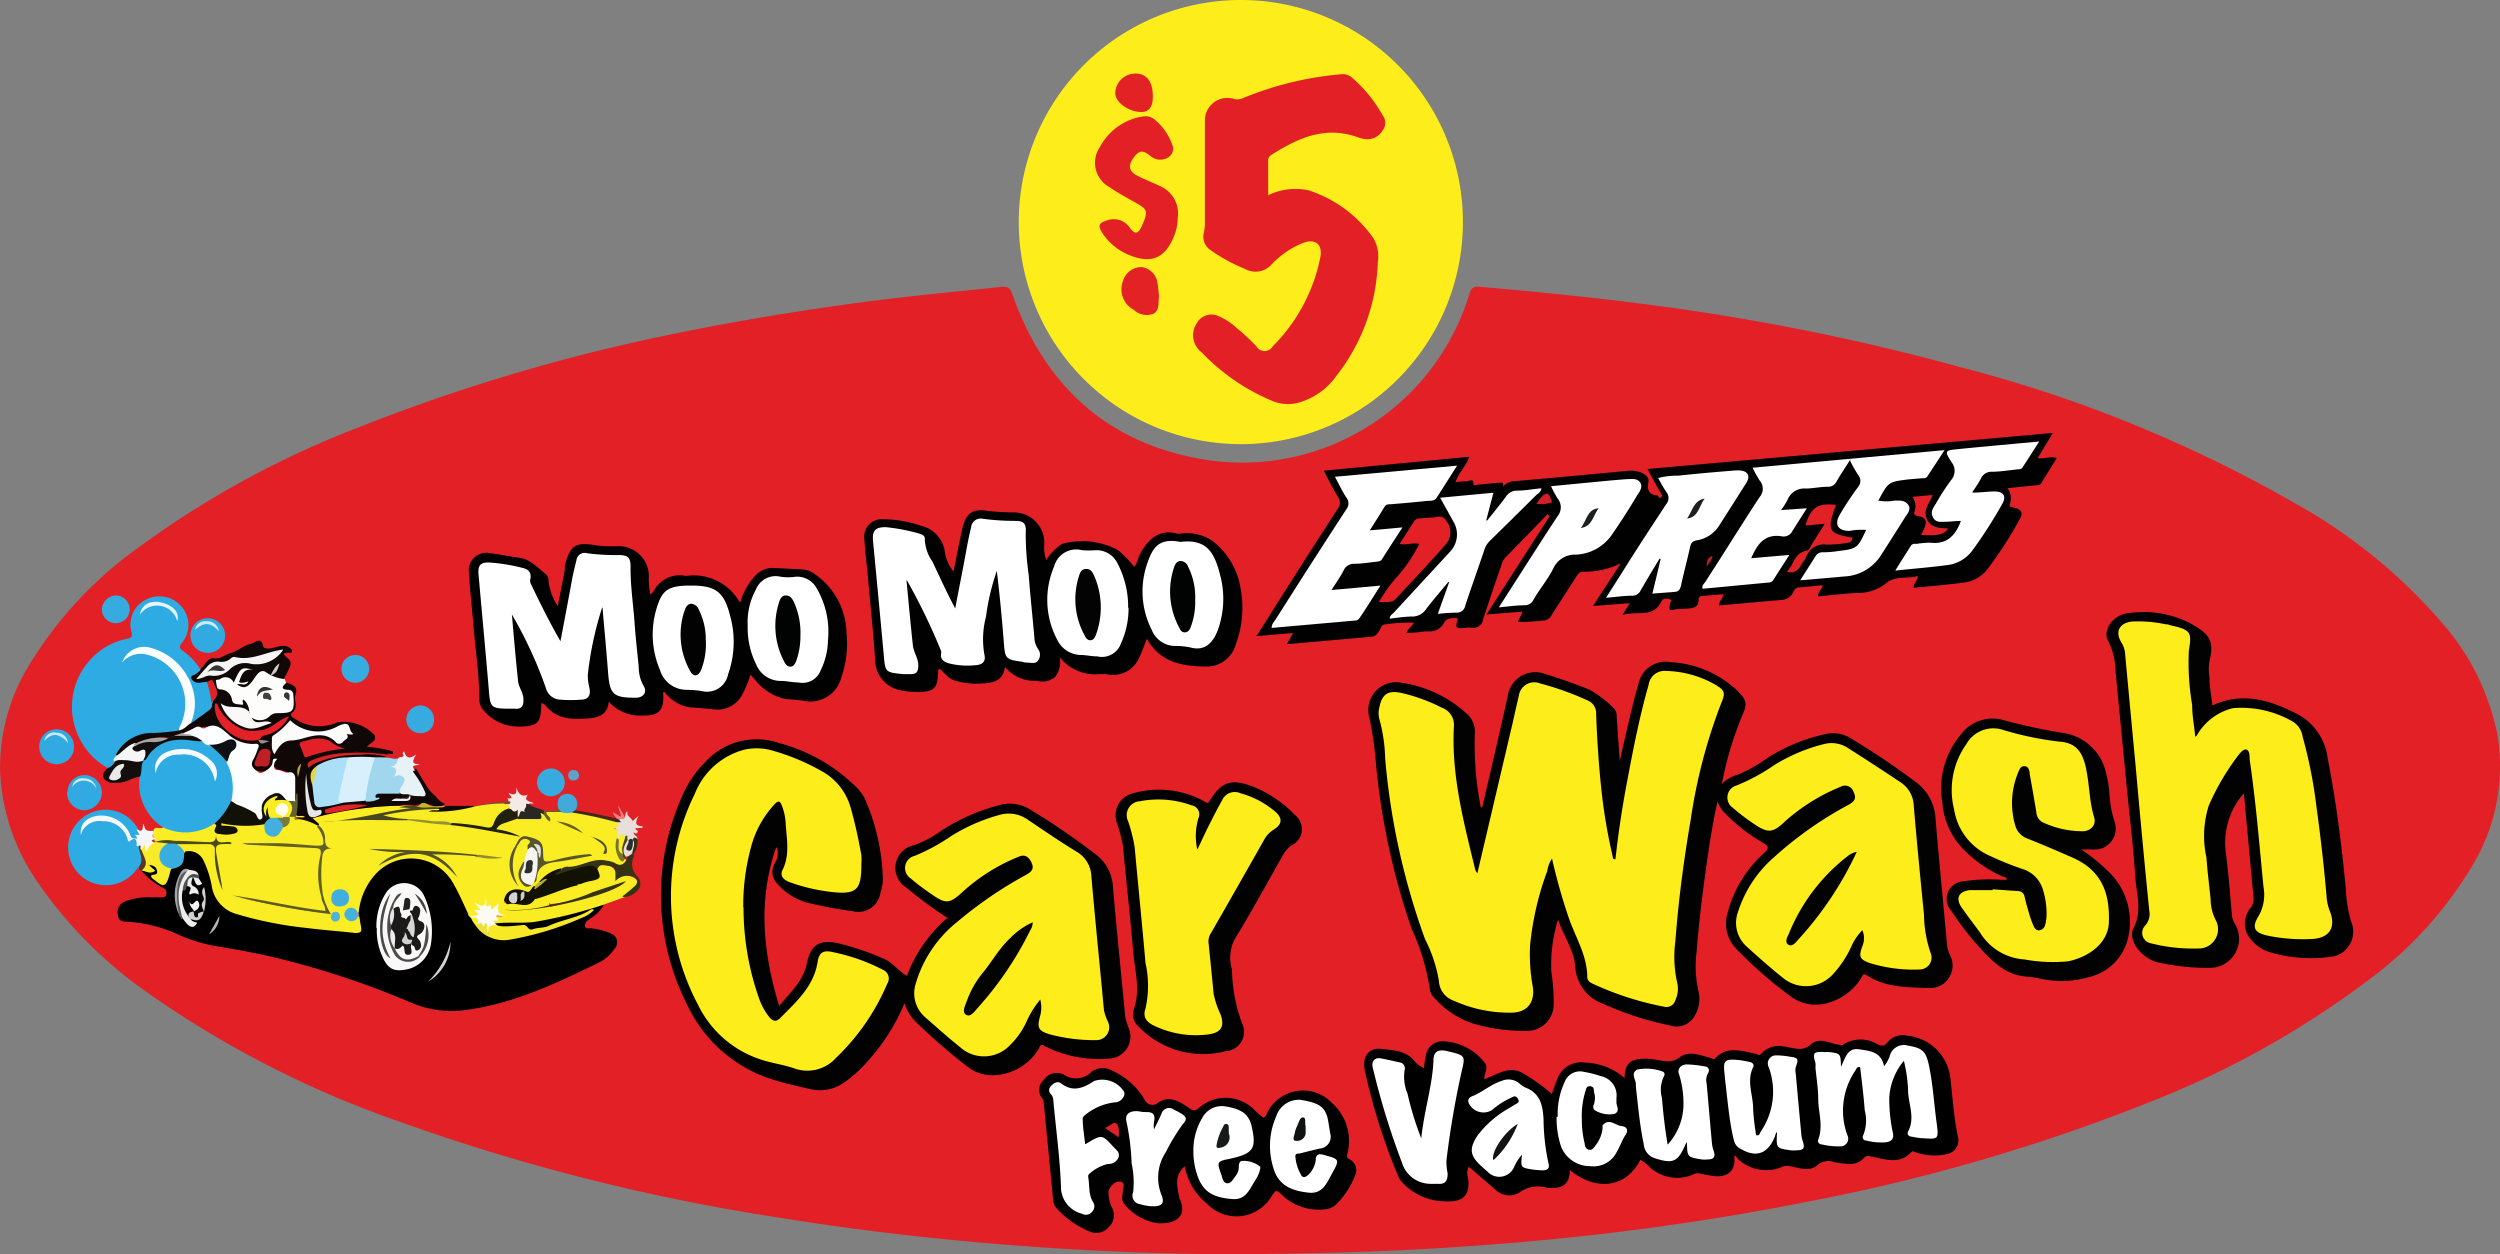 <svg xmlns="http://www.w3.org/2000/svg" xmlns:xlink="http://www.w3.org/1999/xlink" viewBox="0 0 180.12 90.38"><rect x="0" y="0" width="180.12" height="90.38" fill="#808080" stroke="none"/><defs><style>.cls-1{fill:none;}.cls-2{clip-path:url(#clip-path);}.cls-3{fill:#e22026;}.cls-4{fill:#fdee1b;}.cls-5{fill:#010101;}.cls-6{fill:#010201;}.cls-7{fill:#fbed24;}.cls-8{fill:#020101;}.cls-9{fill:#2eabe2;}.cls-10{fill:#0f0807;}.cls-11{fill:#faec23;}.cls-12{fill:#fdfdfc;}.cls-13{fill:#30aae0;}.cls-14{fill:#e7f2f7;}.cls-15{fill:#37abe0;}.cls-16{fill:#363214;}.cls-17{fill:#38ace1;}.cls-18{fill:#f4f7f6;}.cls-19{fill:#120e0e;}.cls-20{fill:#e7dfdc;}.cls-21{fill:#d82227;}.cls-22{fill:#42a9db;}.cls-23{fill:#f6eae7;}.cls-24{fill:#282721;}.cls-25{fill:#3e2a16;}.cls-26{fill:#80482e;}.cls-27{fill:#5ba3cd;}.cls-28{fill:#bfb62d;}.cls-29{fill:#5b3524;}.cls-30{fill:#ef8181;}.cls-31{fill:#656025;}.cls-32{fill:#e32226;}.cls-33{fill:#fff;}.cls-34{fill:#e22127;}.cls-35{fill:#e12127;}.cls-36{fill:#d32026;}.cls-37{fill:#bc2024;}.cls-38{fill:#111204;}.cls-39{fill:#121108;}.cls-40{fill:#38addf;}.cls-41{fill:#545220;}.cls-42{fill:#20200e;}.cls-43{fill:#fcfbf3;}.cls-44{fill:#48471b;}.cls-45{fill:#625f25;}.cls-46{fill:#f5f4f3;}.cls-47{fill:#56552b;}.cls-48{fill:#4b491d;}.cls-49{fill:#5d5b23;}.cls-50{fill:#43afdd;}.cls-51{fill:#41aede;}.cls-52{fill:#46b2dc;}.cls-53{fill:#63612c;}.cls-54{fill:#989233;}.cls-55{fill:#77793e;}.cls-56{fill:#918c31;}.cls-57{fill:#51b3d9;}.cls-58{fill:#787529;}.cls-59{fill:#454424;}.cls-60{fill:#525020;}.cls-61{fill:#b9b22e;}.cls-62{fill:#faf9f8;}.cls-63{fill:#f7e925;}.cls-64{fill:#f8eb2a;}.cls-65{fill:#eeeded;}.cls-66{fill:#d2d1d1;}.cls-67{fill:#a5a5a5;}.cls-68{fill:#5b5b5b;}.cls-69{fill:#efe137;}.cls-70{fill:#d0cfcf;}.cls-71{fill:#505050;}.cls-72{fill:#f6f5f5;}.cls-73{fill:#b6b5b5;}.cls-74{fill:#dc2127;}.cls-75{fill:#fbfeff;}.cls-76{fill:#f6f6f6;}.cls-77{fill:#e5f5fc;}.cls-78{fill:#e12328;}.cls-79{fill:#fdfeff;}.cls-80{fill:#abdff7;}.cls-81{fill:#d7f0fb;}.cls-82{fill:#a0d6ee;}.cls-83{fill:#fbfbfa;}.cls-84{fill:#e32127;}.cls-85{fill:#bd2126;}.cls-86{fill:#e12227;}.cls-87{fill:#e8e7e8;}.cls-88{fill:#a6a5a5;}.cls-89{fill:#e1d93d;}.cls-90{fill:#cdcccd;}.cls-91{fill:#908e8e;}.cls-92{fill:#b3ac2f;}.cls-93{fill:#f5fbfe;}.cls-94{fill:#0d1114;}.cls-95{fill:#323333;}.cls-96{fill:#3f4040;}.cls-97{fill:#353636;}.cls-98{fill:#ccecf9;}.cls-99{fill:#cbebf9;}.cls-100{fill:#c8eaf9;}.cls-101{fill:#eae9e9;}.cls-102{fill:#2b2b2b;}.cls-103{fill:#1d1e1e;}.cls-104{fill:#1d1e1f;}.cls-105{fill:#030401;}.cls-106{fill:#121312;}.cls-107{fill:#030301;}.cls-108{fill:#d4d3d3;}.cls-109{fill:#cdcbce;}.cls-110{fill:#2c2d2d;}.cls-111{fill:#e2e1e1;}.cls-112{fill:#fefded;}.cls-113{fill:#1a1a1a;}.cls-114{fill:#4c4c4c;}.cls-115{fill:#494949;}.cls-116{fill:#4d4d4d;}.cls-117{fill:#202222;}.cls-118{fill:#010202;}.cls-119{fill:#030303;}.cls-120{fill:#020202;}.cls-121{fill:#181919;}.cls-122{fill:#101111;}.cls-123{fill:#343535;}.cls-124{fill:#d8d7d6;}.cls-125{fill:#efeeee;}.cls-126{fill:#d1d0d0;}.cls-127{fill:#e6e4e4;}</style><clipPath id="clip-path" transform="translate(-9.94 -54.81)"><rect class="cls-1" width="200" height="200"/></clipPath></defs><g id="Layer_2" data-name="Layer 2"><g id="svg2"><g id="g10"><g id="g12"><g class="cls-2"><g id="g14"><g id="g20"><path id="path22" class="cls-3" d="M100.53,145.19c-5.46,0-10.36-.16-15.24-.49-6.44-.43-12.85-1.13-19.21-2.16a146.6,146.6,0,0,1-27.59-7,73.25,73.25,0,0,1-17.92-9.21,31.39,31.39,0,0,1-7.87-7.89,15.12,15.12,0,0,1-2.75-8,14.09,14.09,0,0,1,2-7.56,28.64,28.64,0,0,1,7.84-8.53,67.9,67.9,0,0,1,15.94-8.73A133.5,133.5,0,0,1,58.31,78.9c4.85-1,9.73-1.8,14.64-2.43,3.06-.39,6.14-.67,9.21-1,.45,0,.57.13.71.52C85.29,82.87,90.07,87,97.25,88a17.1,17.1,0,0,0,18.55-12c.13-.45.32-.57.77-.53,4.23.38,8.47.79,12.68,1.36a164.64,164.64,0,0,1,22.11,4.48,97.07,97.07,0,0,1,24,9.8A39,39,0,0,1,186,99.82a17.28,17.28,0,0,1,3.9,8.09,13.78,13.78,0,0,1-1.82,9.24,28,28,0,0,1-7.47,8.25,66.5,66.5,0,0,1-16.09,8.93,134.17,134.17,0,0,1-24.05,7c-4.72.95-9.47,1.7-14.25,2.28-4.14.5-8.3.86-12.48,1.12-4.58.28-9.16.39-13.19.43" transform="translate(-9.94 -54.81)"/></g><g id="g24"><path id="path26" class="cls-4" d="M99.34,54.81a16,16,0,1,1-16,15.92,16,16,0,0,1,16-15.92" transform="translate(-9.94 -54.81)"/></g><g id="g28"><path id="path30" class="cls-5" d="M102.65,101.23l.45-.81-2.63.22c.71-1.12,1.36-2.15,2-3.17,1.28-2,2.55-4,3.85-6a.72.72,0,0,0,0-.89c-.35-.58-.66-1.18-1-1.86l10.48-1c-.24.69-.78,1.17-1,1.84a3.14,3.14,0,0,1,.79-.06c.16,0,.55-.31.51.23,0,.09.19,0,.3,0l1.51-.14c.22,0,.42-.07.29.32a1.08,1.08,0,0,1,.84-.43c2.73-.24,5.45-.49,8.18-.75a2.22,2.22,0,0,1,.92.11c.32.12.62.37.57.67-.11.6,0,.94.65,1,.1,0,.06.27.24.14s.06-.2,0-.31l-.57-1c-.11-.22-.23-.44-.39-.74L157.85,86l-1.1,1.81c.47.1.88-.15,1.38,0L157,89.63c-.1.16-.27.14-.42.15l-2,.2a1.24,1.24,0,0,1,.18,1.11c-.12.26.11.25.29.29.52.13.68.37.41.83a28.55,28.55,0,0,1-2.3,3.57,2.54,2.54,0,0,1-1.69,1c-1.21.16-2.43.26-3.66.38,0-.34.28-.48.31-.85-.8.24-1.66-.07-2.39.6a3.25,3.25,0,0,1-2.08.62c-.9.06-1.8.16-2.72.25,0-.34.27-.49.33-.81-.58.06-1.15.12-1.71.16a.44.44,0,0,0-.39.31,1,1,0,0,1-.95.6l-4.42.39c0-.33.29-.47.31-.81l-1.54.13a.25.25,0,0,0-.24.28c0,.57-.42.6-.85.63s-.62,0-.93.08-.35,0-.3-.32.23-.35,0-.43-.5-.08-.59.13c-.59,1.27-1.76.66-2.81,1l.51-.85-2.64.2,2-3.07A5.89,5.89,0,0,1,124,96c-.29,0-.39.2-.51.39-.59.92-1.19,1.83-1.77,2.75a.68.68,0,0,1-.65.38,14.38,14.38,0,0,1-1.74.1c0-.29.26-.43.29-.74l-2.58.2L121.59,92l-.15-.14L118.38,95a1.38,1.38,0,0,0-.28.57c-.44,1.28-.89,2.56-1.3,3.86a.73.73,0,0,1-.84.61,1.35,1.35,0,0,0-.4,0c-.77.07-.77.07-.59-.69-.4,0-.78-.06-1,.35a1.14,1.14,0,0,1-1.1.6,4.43,4.43,0,0,0-.81.07l-.78.05c.06-.32.4-.43.51-.75a11.81,11.81,0,0,0-2.07.13c-.24,0-.29.29-.41.46s-.24.39-.52.42l-6.12.54" transform="translate(-9.94 -54.81)"/></g><g id="g32"><path id="path34" class="cls-6" d="M134,111.28a2.74,2.74,0,0,1,1.22-.68,12.34,12.34,0,0,0,2.17-1.25,12.78,12.78,0,0,1,4.07-1.65,2.37,2.37,0,0,1,1.8.29,53.49,53.49,0,0,1,4.82,3.25,3.45,3.45,0,0,1,1.31,2.54c.25,3,.56,6.07.83,9.11a2.37,2.37,0,0,0,.26.83A1.62,1.62,0,0,1,149,126c-1.55-.07-3.16,0-4.56-.92-.3-.2-.32.08-.41.21a4.15,4.15,0,0,1-2.6,1.83,3,3,0,0,1-2.39-.46,31.47,31.47,0,0,1-4-3.48,2.61,2.61,0,0,1-.63-2.59,8.63,8.63,0,0,1,2.59-4.28c.34-.33.48-.49-.06-.79a12.63,12.63,0,0,1-2.66-2.06,2.1,2.1,0,0,1-.59-.92c-.34,1.47-.54,2.82-.74,4.18-.32,2.21-.6,4.43-.77,6.65a8,8,0,0,0,.13,2.84,2.38,2.38,0,0,1-.34,1.9,1.48,1.48,0,0,1-1.71.58,22.32,22.32,0,0,1-4.75-1.53,3.06,3.06,0,0,1-2.08-2.68c-.06-1.22-.86-2.25-1.23-3.41a10.7,10.7,0,0,0-.49,3.76,14.12,14.12,0,0,1,.17,2.43,1.92,1.92,0,0,1-2.09,1.82,12.74,12.74,0,0,1-3.73-.53,6.29,6.29,0,0,1-2.73-1.8,1.1,1.1,0,0,1-.37-.66,16.3,16.3,0,0,0-1.32-4.38A51.42,51.42,0,0,1,109.09,110a25.37,25.37,0,0,0-.51-3.57,2,2,0,0,1,2.34-2.43,8.92,8.92,0,0,1,4.8,2.32,1.73,1.73,0,0,1,.48,1.32,23.35,23.35,0,0,0,.43,5.34c.15,0,.15-.18.17-.3.6-2.57,1.2-5.14,1.77-7.71a2,2,0,0,1,2.64-1.62c1.12.35,2.21.72,3.29,1.17a8.33,8.33,0,0,1,1.7,1.3.86.86,0,0,1,.22.65c.07,1,.14,2,.22,3.17.35-1.54.66-2.91,1-4.28.1-.42.22-.83.34-1.24a2,2,0,0,1,2.35-1.6,7.56,7.56,0,0,1,4.81,2.08c.61.64.71.87.36,1.68a24.82,24.82,0,0,0-1.5,5" transform="translate(-9.94 -54.81)"/></g><g id="g36"><path id="path38" d="M127,132.69c-.06-1.18.32-1.59,1.43-1.6a4.74,4.74,0,0,1,.75.06c.61.07,1.14.33,1.79-.17s1.47-.14,2.2.05c.12,0,.23.19.37,0,.88-.89,1.9-.49,2.89-.3.14,0,.25.21.4,0a1.7,1.7,0,0,1,1.64-.52,2.79,2.79,0,0,1,.4.07c.54.09,1,.26,1.55-.23s1.22-.13,1.85,0c.17,0,.35.15.5,0a2.33,2.33,0,0,1,2.44,0c.3.12.49.16.72-.15a1.42,1.42,0,0,1,1.42-.47,3.46,3.46,0,0,1,3.12,3.14c.16,1.41.25,2.82.55,4.21a1,1,0,0,1-.73,1.16,4.06,4.06,0,0,1-2.29-.1c-.12,0-.22-.18-.37,0-.85.88-1.86.5-2.83.3-.25-.05-.39-.1-.58.12a1.4,1.4,0,0,1-1.28.39,5.43,5.43,0,0,1-.81-.1,1.21,1.21,0,0,0-1.28.23c-.55.47-1.27.17-1.91.06a1,1,0,0,0-.76.11,3,3,0,0,1-3-.61c-.09-.1-.13-.25-.3-.25.15,1-.4,1.58-1.48,1.45-.34-.05-.69-.11-1-.18a.61.61,0,0,0-.49.08,2.93,2.93,0,0,1-3.07-.5,3,3,0,0,0-.71-.57c-1.27,2.39-3.6,2-5.09.73,0,.94-.42,1.33-1.36,1.3a1.93,1.93,0,0,1-.24,0,2.23,2.23,0,0,0-2,.31,1.41,1.41,0,0,1-1.78-.21c-.63-.53-1.25-1.08-1.89-1.63a.88.88,0,0,0-.08.7c.23,1.3-.3,1.88-1.61,1.79a4.23,4.23,0,0,1-3.1-1.35,1.36,1.36,0,0,1-.29-.43,43.85,43.85,0,0,1-2.44-7.75c-.15-.9.31-1.55,1.2-1.45s1.88.11,2.5,1a2.31,2.31,0,0,0,.6.39c0-.34.07-.64.13-.94a1.18,1.18,0,0,1,1.2-1,4,4,0,0,1,3,1.51c.34.37,0,.77,0,1.22.55-.18,1-.48,1.56-.6a1.54,1.54,0,0,1,1.23.18,12.56,12.56,0,0,1,2.07,1.49c.13-.34.23-.67.37-1a1.84,1.84,0,0,1,2.06-1.26,4.54,4.54,0,0,1,3,1.28" transform="translate(-9.94 -54.81)"/></g><g id="g40"><path id="path42" class="cls-6" d="M65.84,115.92c-1.29,3.76-.94,7.49.24,11.37.81-1,1.75-1.81,2-3.09s.88-1.72,2.2-1.44a18.73,18.73,0,0,1,3.36,1.14c.63.27,1,.85,1.64,1.22a10.28,10.28,0,0,1,2.92-4.18,28,28,0,0,1-2.93-2.16,1.67,1.67,0,0,1,.54-3.08,7.51,7.51,0,0,0,1.89-1,14.14,14.14,0,0,1,4.24-1.88,2.75,2.75,0,0,1,2.29.36,49.17,49.17,0,0,1,4.8,3.3,3.07,3.07,0,0,1,1.09,2.16c.27,3.13.59,6.26.89,9.4a4.28,4.28,0,0,0,.27.88,1.59,1.59,0,0,1-1.49,2.16,8.6,8.6,0,0,1-4.62-.92c-.31-.2-.32.11-.4.23a3.94,3.94,0,0,1-3.36,1.89,2.92,2.92,0,0,1-1.78-.63,42.67,42.67,0,0,1-3.74-3.25,3.2,3.2,0,0,1-.78-1.31,14.47,14.47,0,0,1-2.54,4.05,9.58,9.58,0,0,1-1.85,1.69,3,3,0,0,1-2.39.45c-.83-.19-1.67-.38-2.49-.62a10.16,10.16,0,0,1-6.38-5.44,17.42,17.42,0,0,1-.39-15,7.68,7.68,0,0,1,1.64-2.46,5,5,0,0,1,5.38-1.41,12.35,12.35,0,0,1,5.3,2.94,3.77,3.77,0,0,1,.83,1,15.33,15.33,0,0,1,1.33,5.86,3.33,3.33,0,0,1-.18,1,1.61,1.61,0,0,1-2,1.31,31.78,31.78,0,0,1-3.37-.64,4.5,4.5,0,0,1-2.1-1.39,1.21,1.21,0,0,1-.11-1.47,1.41,1.41,0,0,0,.13-1.1" transform="translate(-9.94 -54.81)"/></g><g id="g44"><path id="path46" class="cls-7" d="M21,114.59c.17-.29.49,0,.68-.17s.28-.11.42-.06a3.4,3.4,0,0,0,3-.23.65.65,0,0,1,.27-.08c.1,0,.24,0,.25.11.1.81.66.47,1.2.5-.23-.26-.45-.21-.63-.25s-.3,0-.31-.2.17-.23.32-.28a.39.39,0,0,1,.28,0,4.64,4.64,0,0,0,2.28.1.46.46,0,0,1,.23,0,.25.25,0,0,1,.11.12c.11.26.12.61.47.66s.49-.3.69-.52.33-.51.55-.73a.89.89,0,0,1,.45-.09h.12c.2,0,.53,0,.52.22s-.33.09-.52.12-.1,0-.16,0,0,.14,0,.06,0,0,0,0a1.85,1.85,0,0,1,1.61.49,1.5,1.5,0,0,1,.44,1.16c0,.25-.11.36-.36.33-1.4-.17-2.82-.15-4.23-.25a4.61,4.61,0,0,1-1,0l1.45.07c1.16,0,2.32.07,3.48.18.4,0,.58.11.49.6a7.4,7.4,0,0,0,0,2.89,3.86,3.86,0,0,0,.2.66c.19.55.18.56-.43.47-1.94-.26-3.86-.64-5.77-1,1.59.36,3.19.65,4.8.92.42.07.84.1,1.26.18.26,0,.37-.06.23-.33a3.71,3.71,0,0,1-.29-.87,8.2,8.2,0,0,1,0-2.88c0-.28.09-.61.43-.52-.5-.36-.09-1.25-.73-1.6-.15-.14-.44-.2-.38-.46s.33-.25.52-.3a17.71,17.71,0,0,1,3.54-.6,13.13,13.13,0,0,1,2.26-.14,4.43,4.43,0,0,1,.63,0c.11,0,.25,0,.26.19s-.13.18-.24.2-.5,0-.75.09a21.06,21.06,0,0,1-4.62.62,38.73,38.73,0,0,1,5.25-.16A14,14,0,0,0,41,114c.42.06.87.07,1.3.14a23.44,23.44,0,0,1,4,.68,4.66,4.66,0,0,0,.83.15,8.8,8.8,0,0,1-1.16-.22c-.12,0-.31,0-.34-.16s.11-.29.23-.38a3.31,3.31,0,0,1,1.36-.48,4.14,4.14,0,0,1,.86,0c.28,0,.57,0,.73-.3.07-.15.24,0,.35,0s.18.2.23.26.06.08.06.07c-.21-.24-.42-.47.15-.45a2.16,2.16,0,0,0,.8-.08,4.37,4.37,0,0,1,.88.08,23.24,23.24,0,0,1,3.09.65c.16.09.3.23.25.41s-.33,0-.48.15c.58.06.58.06.4.72a1.52,1.52,0,0,0,0,1.07c.07.22.18.44.47.41a.2.2,0,0,1,.09.15c-.2.45-.53.5-1,.34a2.78,2.78,0,0,0-2.19.06c-.46.21-1,.06-1.47.27a3.29,3.29,0,0,0-1.61.91,1.48,1.48,0,0,1-.39.4c-.27.11-.37.56-.78.38l-.14-.06c-.75-.08-1.07.09-1.28.68-.09.22-.11.51-.44.55-.16-.25-.51.16-.66-.17,0,0-.11.06-.16,0s-.22-.09-.38.18-.37.69-.87.57c-.33-.21-.41-.59-.57-.91a11.48,11.48,0,0,0-.82-1.6,3.36,3.36,0,0,0-5.67-.1,3.59,3.59,0,0,0-.59,1.25,3.42,3.42,0,0,1-.29.94c-.21.15-.34-.1-.52-.11a.3.3,0,0,0-.31.1.24.24,0,0,0,0,.27.32.32,0,0,0,.34.15c.19,0,.34-.34.55-.06.34,1.28.15,1.46-1.17,1.32a47.59,47.59,0,0,1-6.83-1.08,9.58,9.58,0,0,1-1.48-.51A2.44,2.44,0,0,1,25,118.89c-.11-.45-.23-.91-.36-1.35a1.57,1.57,0,0,0-1.41-1.28c-.26-.2-.65-.31-.57-.77.79,0,1.58,0,2.37,0,.33,0,.46.14.45.46a9.72,9.72,0,0,0,.35,2.39,10.84,10.84,0,0,1-.35-2.21c0-.64,0-.64.67-.64-1.65,0-3.29,0-4.94,0-.23-.09-.08-.2-.17-.32a.48.48,0,0,1,0-.58" transform="translate(-9.94 -54.81)"/></g><g id="g48"><path id="path50" d="M35.78,120.62A4.77,4.77,0,0,1,37,117.79a3.47,3.47,0,0,1,5.6.67c.4.7.73,1.46,1.07,2.19,0,.11.07.22.2.26l.08,0a2.34,2.34,0,0,1,.39.49,2.13,2.13,0,0,0,1,.77,3.66,3.66,0,0,0,2.29,0A25.92,25.92,0,0,0,52,120.79a9.18,9.18,0,0,1-6.14.81c-.14-.09-.29-.18-.17-.38a1.2,1.2,0,0,1,.74-.13,16.61,16.61,0,0,0,6.08-1c.3-.1.6-.31.94-.09a2.76,2.76,0,0,1-1,1c-.2.13-.41.32-.36.56s.33.09.5.14a4.81,4.81,0,0,1,1.35.36.67.67,0,0,1,.28,1.1,2.94,2.94,0,0,1-1.13,1c-3.1,1.51-6.22,3-9.71,3.43a7.31,7.31,0,0,1-3.72-.5,61.83,61.83,0,0,0-10.2-3.36c-1.35-.31-2.7-.55-4.06-.77a11.48,11.48,0,0,1-2.82-.91,10.2,10.2,0,0,0-3.43-.83c-.31,0-.65,0-.71-.46a.84.84,0,0,1,.5-1,4.71,4.71,0,0,1,2-.29,5.63,5.63,0,0,1,.58,0c.17,0,.37,0,.4-.22s0-.37-.23-.47a5,5,0,0,1-1.58-1.26l.07-.06c.19-.1.63.27.57-.33,0-.08.28,0,.4.07s.33.41.15.6-.12.32.06.44.53.22.62-.22a1.28,1.28,0,0,1,.31-.68c.62-.15.74-.71,1-1.18a1.15,1.15,0,0,1,1.33.69,7,7,0,0,1,.59,1.88A2.47,2.47,0,0,0,27,120.67a27.41,27.41,0,0,0,5.06,1c1.15.15,2.32.23,3.47.36.42,0,.5-.1.42-.47a6.14,6.14,0,0,1-.12-.86.15.15,0,0,1,0-.13" transform="translate(-9.94 -54.81)"/></g><g id="g52"><path id="path54" class="cls-6" d="M171.58,112a5.36,5.36,0,0,0-1.29,4.1c.2,1.52.31,3,.45,4.58a1.39,1.39,0,0,0,.17.6,2.1,2.1,0,0,1-1.83,3.26,15.92,15.92,0,0,1-3.64-.39c-1.19-.26-2.24-1.6-1.78-2.48.64-1.24.21-2.42.13-3.61-.15-2.25-.42-4.48-.64-6.73-.26-2.72-.53-5.44-.79-8.17a4.92,4.92,0,0,0-.53-2.17c-.44-.78.37-1.91,1.44-2a7.41,7.41,0,0,1,4.37.67c1.2.67,1.93,1.1,1.49,2.76a3.83,3.83,0,0,0,0,1.22c0,.67.14,1.34.21,2,2.28-1.06,4.34-.32,6.31.72a4.19,4.19,0,0,1,2,3.12c.61,3.09,1,6.21,1.3,9.34a10.09,10.09,0,0,0,.37,2.35,1.83,1.83,0,0,1-1.57,2.59,10.27,10.27,0,0,1-4.44-.4,2.82,2.82,0,0,1-1.49-1.31,1.78,1.78,0,0,1,.33-1.9,1.09,1.09,0,0,0,.15-.72l-.69-7.43" transform="translate(-9.94 -54.81)"/></g><g id="g56"><path id="path58" class="cls-8" d="M85.32,95.16A3.81,3.81,0,0,1,86.45,94a5.48,5.48,0,0,1,4,.42,7.3,7.3,0,0,1,1.2,1.22c.24-.23.25-.54.37-.79.49-1,1.34-2,2.75-1.59a.55.55,0,0,0,.18,0,3.32,3.32,0,0,1,2.37.54,5.39,5.39,0,0,1,2,3.39,7.51,7.51,0,0,1-.33,4,2.17,2.17,0,0,1-2,1.64c-1.73,0-3.41-.2-4.42-2-.21.51-.35.94-.54,1.33a2.05,2.05,0,0,1-2.39,1.22l-.46,0a3.27,3.27,0,0,1-2.9-1.23,1.69,1.69,0,0,1-.33,1.44,1.46,1.46,0,0,1-1.32.27,2.74,2.74,0,0,1-2.28-1c-.13,1-.84,1.16-1.64,1.19a5.21,5.21,0,0,1-2.07-.24c-.43-.16-.67-.55-1-.82-.07.07-.11.1-.11.12,0,1.32-.28,1.58-1.59,1.55a5.62,5.62,0,0,1-1.15-.12,2.26,2.26,0,0,1-1.8-2.21c-.13-2-.34-3.9-.51-5.86-.09-.94-.2-1.89-.27-2.84a1.26,1.26,0,0,1,1.34-1.41,8.48,8.48,0,0,1,2.74.47,2.24,2.24,0,0,1,1.74,2,3.07,3.07,0,0,0,.61,1.3c.23-1.11.41-2.15.66-3.18s.73-1.38,1.82-1.19a18.77,18.77,0,0,0,2,.11A2.19,2.19,0,0,1,85.18,94a2.86,2.86,0,0,0,.14,1.16" transform="translate(-9.94 -54.81)"/></g><g id="g60"><path id="path62" class="cls-5" d="M63.27,98.22a4.76,4.76,0,0,1,1.15-2,1.67,1.67,0,0,1,1.27-.49l2.14.11a1.68,1.68,0,0,1,.89.39,5.27,5.27,0,0,1,2.21,4.18,7.39,7.39,0,0,1-.36,3.16,2.3,2.3,0,0,1-2.78,1.72c-.42-.05-.85-.09-1.27-.12a3.81,3.81,0,0,1-2.17-1.37c-.11-.1-.2-.23-.34-.39a7.13,7.13,0,0,1-.63,1.51,2,2,0,0,1-2,1q-.87-.09-1.74-.15a2.82,2.82,0,0,1-1.82-1.1c-.17,0-.09.14-.09.2.05,1.12-.35,1.53-1.47,1.49a3,3,0,0,1-2.46-1c-.08,1-.83,1.18-1.6,1.22-1.09.06-2.19.06-3-1,0,0-.13-.07-.19-.11s-.08.08-.08.1c0,1.38-.28,1.58-1.67,1.59A3.28,3.28,0,0,1,44.79,106a1.23,1.23,0,0,1-.32-.85c0-1.81-.29-3.6-.43-5.4-.1-1.22-.24-2.43-.31-3.65a1.26,1.26,0,0,1,1.53-1.43c.72.08,1.42.24,2.13.33s1.3.71,1.88,1.18a.63.63,0,0,1,.19.48,4.18,4.18,0,0,0,.67,1.83l.5-2.6c0-.09,0-.19,0-.28.36-1.51.77-1.78,2.32-1.5a9.49,9.49,0,0,0,1.51.05,2.17,2.17,0,0,1,2.22,2.37,8.18,8.18,0,0,0,.1,1.09c.22-.08.27-.26.36-.4a2.11,2.11,0,0,1,2.18-.92l.11,0a3.78,3.78,0,0,1,3.79,1.88" transform="translate(-9.94 -54.81)"/></g><g id="g64"><path id="path66" class="cls-5" d="M101,135.32c.17-.07.18-.22.24-.34a2.88,2.88,0,0,1,4.7-.67A3.65,3.65,0,0,1,107,138c-.05.22.07.27.2.35a.89.89,0,0,1,.34,1.22,5.89,5.89,0,0,1-1.22,1.9,1.35,1.35,0,0,1-.91.47,3.84,3.84,0,0,1-3-.94c-.53-.51-.52-.52-.92.1a2.93,2.93,0,0,1-4.59.43,4.46,4.46,0,0,1-1.6-2.69c-.59.53-.68,1.08-.39,2.23a.14.14,0,0,0,0,.06c.65,1.35-.32,1.92-1.64,1.8a3.83,3.83,0,0,1-2.26-1.3c-.31-.29-.2-.67-.17-1s.19-.57-.17-.68-.87.42-.86.74a2.46,2.46,0,0,0,.24,1.12,1.14,1.14,0,0,1-.22,1.4,1.18,1.18,0,0,1-1.31.36,6.57,6.57,0,0,1-2.42-1.67,1,1,0,0,1-.29-.68c-.14-1.53-.29-3.06-.44-4.59-.08-.79-.15-1.58-.23-2.37a.68.68,0,0,0-.11-.32.93.93,0,0,1,.11-1.32,1.11,1.11,0,0,1,1.45-.38,1.58,1.58,0,0,0,2-.21,1.33,1.33,0,0,1,1.44-.1,5.13,5.13,0,0,1,2.41,2.17.61.61,0,0,0,.84.23c.88-.68,1.59-.17,2.28.27.33.22.47.32.8,0a2.9,2.9,0,0,1,4,.22,5.38,5.38,0,0,0,.64.54" transform="translate(-9.94 -54.81)"/></g><g id="g68"><path id="path70" class="cls-6" d="M159.87,116a12.42,12.42,0,0,1,1.87,1.5,5,5,0,0,1,1.56,4.71,3.76,3.76,0,0,1-2.86,3,7,7,0,0,1-3.62.08,8.66,8.66,0,0,0-.87-.12c-1.66-.11-2.64-1.3-3.65-2.39a21,21,0,0,1-1.75-2.32,1.27,1.27,0,0,1,.83-2.15,12.4,12.4,0,0,1,2.79-.11h.36c0-.19-.17-.19-.28-.23a9,9,0,0,1-2.81-1.93,5.43,5.43,0,0,1-1.56-3.42,6,6,0,0,1,1.27-4.81,2.87,2.87,0,0,1,3.2-1.1,41.23,41.23,0,0,0,4.31.92,3.7,3.7,0,0,1,3,2.8,8.33,8.33,0,0,1,.27,1.72,8.24,8.24,0,0,0,.33,1.77,1.52,1.52,0,0,1-1.59,2.09h-.76" transform="translate(-9.94 -54.81)"/></g><g id="g72"><path id="path74" class="cls-9" d="M17.64,110.11a5.05,5.05,0,0,1-1.26-7.7,4.88,4.88,0,0,1,2.72-1.58c.3-.06.4-.12.31-.49A2,2,0,0,1,20.48,98a2.09,2.09,0,0,1,2.5.47,2,2,0,0,1,.08,2.63c-.27.33-.17.44.11.64a4.77,4.77,0,0,1,1.22,1.31.25.25,0,0,1,0,.12c0,.25-.52.27-.34.56s.47.06.71.1a.19.19,0,0,1,.15.08,4,4,0,0,1,.41,1.56,2.54,2.54,0,0,1-1.67,1.45c-.14-.21,0-.41,0-.61a4.07,4.07,0,0,0-2.81-4.63,2.11,2.11,0,0,0-1.84.41,1.71,1.71,0,0,1,1.18-.33,4.08,4.08,0,0,1,3.25,4.55,3.63,3.63,0,0,1-.61,1.17,4,4,0,0,1-1.8.29,3,3,0,0,0-2.62,1.5,2.53,2.53,0,0,0-.22.51c-.14.21-.3.38-.59.33" transform="translate(-9.94 -54.81)"/></g><g id="g76"><path id="path78" class="cls-6" d="M97,112.65s.08-.11.13-.2c.85-1.33,1.51-1.54,3-1a8.75,8.75,0,0,1,3.12,2.09,1.28,1.28,0,0,1-.23,2.16,2,2,0,0,0-.62.67c-1.17,2.07-2.3,4.15-3.54,6.17a3,3,0,0,0-.16,2.13,11.74,11.74,0,0,0,.73,3.87,1.39,1.39,0,0,1-1.15,2A6.45,6.45,0,0,1,92,128.8a1.19,1.19,0,0,1-.39-1.23c.49-1.31.15-2.61,0-3.91-.22-2.63-.52-5.26-.76-7.89a11.84,11.84,0,0,0-.44-1.68,1.62,1.62,0,0,1,1.08-2.1,6.79,6.79,0,0,1,5.4.66" transform="translate(-9.94 -54.81)"/></g><g id="g80"><path id="path82" class="cls-10" d="M24.83,103.93l-.45.06a.6.6,0,0,1-.65-.28c-.11-.25.25-.25.38-.38s.23-.14.28-.27.2-.22.28-.36.41-.51.62-.47c.51.1.82-.24,1.22-.35.57-.16,1-.59,1.55-.7.27-.05.67-.55.84.18.06.25.46.18.74.12s.78-.28,1.16,0c.08.07.22.11.19.26s-.15.09-.24.1c-.39,0-.48.07-.09.38s.17.64,0,1a4,4,0,0,1-.27.5,1.15,1.15,0,0,1-1.09-.16c-.58-.29-.66-.28-1,.26-.2.27-.38.54-.74.6s-.57,0-.58-.25.33-.06.48-.15c-.19,0-.34,0-.36-.25s.29-.61.63-.79c-.36.08-.5.4-.65.7s-.31.39-.6.22a.66.66,0,0,0-.39-.09c-.13,0-.3,0-.33.18a.27.27,0,0,0,.19.27,1.81,1.81,0,0,1,.89.88.31.31,0,0,0,.39.18c.61-.17.8,0,.69.75-.59-.07-1.16-.25-1.73-.29A2.2,2.2,0,0,0,29,106.93c-.23,0-.41.13-.59,0s-.41-.16-.28-.45a2.19,2.19,0,0,0,1.31-.34c.21-.16.48-.09.73-.1s.66-.11.65-.5.28-.85-.37-1c-.16,0-.32-.1-.3-.3a.3.3,0,0,1,.36-.29s0,0,0,0c.41.18.95.26.72.91-.15.42.25.92-.24,1.3-.21.17,0,.34.19.43a3.18,3.18,0,0,0,3.1.25,3.09,3.09,0,0,1,2.63.91c.22.47-.28.56-.54.86a10,10,0,0,1,1.87.33c.08.25-.08.21-.22.18a12.15,12.15,0,0,0-3.3-.1,6.81,6.81,0,0,0-2.35.57,7.86,7.86,0,0,1,3.17-.62,8.55,8.55,0,0,1,2.14.11c.12,0,.3,0,.2.22a1.54,1.54,0,0,1-.92.13c-.63,0-1.25,0-1.87,0a4.38,4.38,0,0,0-2.19.53c-.6.32-.41.83-.34,1.32.13,1.48.14,1.48,1.6,1.22a3.82,3.82,0,0,0,.51-.11c.51,0,1-.08,1.51-.15.34,0,.72.08.86-.43,0-.14.3-.14.48-.14a8.15,8.15,0,0,1,1.21,0c.28.09.62,0,.82.3-.14.37-.46.28-.7.3h0c.26,0,.56.08.72-.24a.45.45,0,0,1,.14-.1c.74-.21.74-.2.36-.88a3.48,3.48,0,0,1-.38-.64c0-.18,0-.19.23-.22l.84,1.39a3.58,3.58,0,0,0,.6.63,1.54,1.54,0,0,0,.64.52.79.79,0,0,1-.87.13,1.62,1.62,0,0,0-1.28,0,2.27,2.27,0,0,0-1.1,0,26.17,26.17,0,0,0-6.29.9l.46.41c0,.12,0,.14-.12.11a4.27,4.27,0,0,0-1.71-.52c.28-.14.55,0,.83-.08-.2-.18-.44,0-.62-.12-.23-.29-.07-.6,0-.88s.06-.41.07-.61c-.09.13.17.43-.2.44-.3-.37-.12-.79-.13-1.18,0-.77,0-.78-.74-1-.35-.08-.69-.15-.68-.62a.85.85,0,0,1-1.43.44.69.69,0,0,1-.13-.8c.06-.2.15-.4.23-.6s0-.32-.22-.33a3.35,3.35,0,0,1-2-.92,1.61,1.61,0,0,0-1.15-.33,3.78,3.78,0,0,0-1.74.45,4.88,4.88,0,0,0-.65.2,2.35,2.35,0,0,1-.52.14,4.47,4.47,0,0,0-2.28.4,6.2,6.2,0,0,0-.95.66c-.14.12-.27.3-.5.19A2.9,2.9,0,0,1,21,107.62a15.12,15.12,0,0,0,1.89-.19,1.2,1.2,0,0,1,.82-.51l1.38-1c.17-.12.11-.28.14-.42a2.16,2.16,0,0,0,.2-.7c0-.38-.09-.74-.55-.83" transform="translate(-9.94 -54.81)"/></g><g id="g84"><path id="path86" class="cls-9" d="M25.44,114.11a3.74,3.74,0,0,1-3.75.31A3.72,3.72,0,0,1,20,110.76a1.76,1.76,0,0,1,.11-1.15.76.76,0,0,1,.11-.14l.07-.09c.92-1.42,2.28-1.6,3.79-1.33l.34.06a1.36,1.36,0,0,1,.55.24,5,5,0,0,1,1.4,1.38,3.24,3.24,0,0,1,.33,2.71c-.29.67-.52,1.38-1.29,1.67" transform="translate(-9.94 -54.81)"/></g><g id="g88"><path id="path90" class="cls-9" d="M19.88,117.3a2.72,2.72,0,1,1-3.72-3.76,2.67,2.67,0,0,1,3.73,1c.15.27.24.58-.07.74s-.5,0-.67-.35a2.1,2.1,0,0,0-2.28-1,1.23,1.23,0,0,0-1.09,1,1.26,1.26,0,0,1,1.35-1,2,2,0,0,1,2.08,1.17c.05.11.09.22.23.21.46-.06.52.28.6.6a2.3,2.3,0,0,1,.2,1c0,.2-.11.42-.36.48" transform="translate(-9.94 -54.81)"/></g><g id="g92"><path id="path94" class="cls-11" d="M53.4,120a32.43,32.43,0,0,1-4.94,1.23c-.94.12-1.89,0-2.84.11a.16.16,0,0,1-.1,0c-.07-.18.07-.17.18-.19s0,0,.08,0-.23-.16-.15-.27.41,0,.58-.06c-.1,0-.29,0-.41-.11s-.23-.24,0-.31.23-.41.36-.59a14,14,0,0,0,1.44.12.75.75,0,0,0,.48-.16,14.57,14.57,0,0,1,3.14-1.21.3.3,0,0,1,.27.05c.12.41-.2.5-.45.59a11.1,11.1,0,0,1-1.26.45c-.31.06-.34.24-.21.49a8.55,8.55,0,0,1-2.93.32c2.86.11,5.41-1.17,8.08-1.88-.68.12-1.29.51-2,.58-.19-.25,0-.37.18-.5a.86.86,0,0,1,.38-.13c.46-.07.51-.32.3-.81a1,1,0,0,1-.74,1,1.39,1.39,0,0,1-1.3,0c.06-.45.47-.37.74-.43.46-.1.64-.31.53-.76.06-.41.38-.39.66-.38a.78.78,0,0,1,.83.5c.06.19.1.26.35.24.67-.06,1.21.18,1.21.52,0,.55-.47.75-.86,1a1,1,0,0,1-.27.11L53.4,120" transform="translate(-9.94 -54.81)"/></g><g id="g96"><path id="path98" class="cls-12" d="M27.9,106.11a1.26,1.26,0,0,0-.42-.91c-.19.09.15.43-.15.38s-.58,0-.67-.31a.87.87,0,0,0-.84-.79c-.3,0-.26-.35-.32-.55s.19-.13.28-.18a.64.64,0,0,1,1,.25c.51-1.13.53-1.14,1.44-.93-.75-.13-.89.38-1.06.89.25.1.46,0,.68-.06-.2.41-.57.11-.82.22.4.29.66.27,1-.11.17-.19.29-.42.45-.61s.4-.35.66-.14a2.82,2.82,0,0,0,1.34.48c0,.09.06.18.1.27-.3.24-.43.47.11.5.32,0,.38.17.4.44.08,1.14,0,1.24-1.17,1.24a.78.78,0,0,0-.53.21,1,1,0,0,1-1.23.16.34.34,0,0,1-.2-.45" transform="translate(-9.94 -54.81)"/></g><g id="g100"><path id="path102" class="cls-13" d="M14.8,111.91A1.24,1.24,0,0,1,16,110.65a1.27,1.27,0,0,1,1.28,1.3A1.31,1.31,0,0,1,16,113.19a1.27,1.27,0,0,1-1.23-1.28" transform="translate(-9.94 -54.81)"/></g><g id="g104"><path id="path106" class="cls-13" d="M26.16,100.6a1.25,1.25,0,1,1-2.5,0,1.25,1.25,0,1,1,2.5,0" transform="translate(-9.94 -54.81)"/></g><g id="g108"><path id="path110" class="cls-13" d="M12.76,108.6A1.26,1.26,0,1,1,14,109.87a1.24,1.24,0,0,1-1.23-1.27" transform="translate(-9.94 -54.81)"/></g><g id="g112"><path id="path114" class="cls-14" d="M39.89,110.32c-.26,0-.19.11-.1.22a6.8,6.8,0,0,1,.71,1.19c.15.3.19.52-.28.44-.24,0-.5,0-.74-.09h0c-.24-.12-.54.06-.75-.16s-.06-.43,0-.63.17-.54-.29-.43c-.21,0-.32,0-.26-.22s-.15-.44-.35-.65a2.75,2.75,0,0,0,.68-.58c.09-.17.28-.19.41-.29l.13-.19c.15.5.4.6.87.23-.22.4-.41.74.24.69-.15.17-.73,0-.31.46" transform="translate(-9.94 -54.81)"/></g><g id="g116"><path id="path118" class="cls-15" d="M18.28,99.71a1,1,0,0,1-1-1,1.05,1.05,0,0,1,1-1,1,1,0,0,1,1,1,1,1,0,0,1-1,1" transform="translate(-9.94 -54.81)"/></g><g id="g120"><path id="path122" class="cls-15" d="M50.63,111.18a1,1,0,0,1-1,1,1,1,0,0,1-1-1,1,1,0,0,1,1-1,1,1,0,0,1,1,1" transform="translate(-9.94 -54.81)"/></g><g id="g124"><path id="path126" class="cls-15" d="M41.21,106.63a.94.94,0,0,1-1,1,1,1,0,0,1-1-1,1.06,1.06,0,0,1,1-1,1,1,0,0,1,1,1" transform="translate(-9.94 -54.81)"/></g><g id="g128"><path id="path130" class="cls-16" d="M54.78,119.39a11.16,11.16,0,0,0,.93-.77c.19-.23.18-.4,0-.58a1.19,1.19,0,0,0-1.43.25c0-.26,0-.44,0-.61,0-.34-.22-.46-.47-.48s-.65-.24-.81.21a4.78,4.78,0,0,0-2.3.38c-.11,0-.21.09-.32.12s-.37.12-.44-.11.17-.22.29-.3.15,0,.19-.1a.55.55,0,0,1,.48-.14c.94,0,1.76-.68,2.73-.44a1.89,1.89,0,0,1,.6.16c.42.28.66.1.87-.25a.13.13,0,0,1,0-.1.12.12,0,0,1,0,0,.73.73,0,0,1,.41-.26.14.14,0,0,1,.13.08,1.26,1.26,0,0,0,.2,1.49.71.71,0,0,1,0,1.06,1.35,1.35,0,0,1-1,.44" transform="translate(-9.94 -54.81)"/></g><g id="g132"><path id="path134" class="cls-17" d="M35.54,102a1,1,0,0,1,1,1,1,1,0,0,1-2,0,1,1,0,0,1,1-1" transform="translate(-9.94 -54.81)"/></g><g id="g136"><path id="path138" class="cls-18" d="M19.89,115.77l-.05,0-.05,0c0-.33,0-.75-.52-.35-.12.08-.13-.14-.16-.24a1.8,1.8,0,0,0-1.78-1.2,1.38,1.38,0,0,0-1.57,1c-.08-.79.38-1.29,1.26-1.4A2.25,2.25,0,0,1,19.34,115c.1.22.1.22.51.23-.07-.1-.12-.19-.18-.27H20l-.22-.38s0,0,0,0h.06c.52.28.31-.27.46-.41.08.46.17.53.66.5.15.14-.24.42.16.52.17,0,0,.1-.08.1-.23.05-.21.12,0,.22l.06,0c-.07.2-.29.3-.37.49-.17.37-.38.24-.6.08-.21,0-.07-.28-.26-.28" transform="translate(-9.94 -54.81)"/></g><g id="g140"><path id="path142" class="cls-19" d="M20.29,109.58c-.22.37-.1.8-.26,1.18-.57.07-1.05.48-1.64.44a2.1,2.1,0,0,1-.51,0c-.6-.21-.67-.58-.24-1a1.26,1.26,0,0,0,.52-.39.62.62,0,0,1,.65-.28c.49.07,1,0,1.48.14" transform="translate(-9.94 -54.81)"/></g><g id="g144"><path id="path146" class="cls-20" d="M54.36,115.22c.1-.33.36-.72-.35-.75.18-.14.78.09.36-.43.06-.07.17-.11.2-.22s.28,0,.38-.15,0-.32.21-.41c-.12.36.27.43.36.71l.43-.39c-.16.37-.4.74.3.76,0,.16-.16.12-.24.13a2.43,2.43,0,0,1-.27,0c-.07.17.27.16.12.32s-.17,0-.27,0c0,.22.31.26.28.48a2,2,0,0,1-.26.08l-.13,0a.68.68,0,0,1-.28,0,.39.39,0,0,1-.1-.08.45.45,0,0,0-.22-.13c-.14,0-.26,0-.38.1a.17.17,0,0,1-.14,0" transform="translate(-9.94 -54.81)"/></g><g id="g148"><path id="path150" class="cls-21" d="M39,109.13c.07.32-.26.17-.35.3a.32.32,0,0,1-.48.06s0,0,0,0l.06,0a4.78,4.78,0,0,0-2.33-.3,8.34,8.34,0,0,0-3.13.56,1.53,1.53,0,0,0-.58.39c-.22-.33,0-.45.23-.56a7.15,7.15,0,0,1,2.49-.52,15,15,0,0,1,3.14.14c.11,0,.23.08.25-.11.31,0,.31,0,.19-.71.34.18.3.57.51.79" transform="translate(-9.94 -54.81)"/></g><g id="g152"><path id="path154" class="cls-22" d="M51.17,113.34a1.4,1.4,0,0,1-.76,0,.34.34,0,0,1-.23-.22c-.16-.6,0-1,.47-1.09a.69.69,0,0,1,.85.49.8.8,0,0,1-.13.7.22.22,0,0,1-.2.15" transform="translate(-9.94 -54.81)"/></g><g id="g156"><path id="path158" class="cls-23" d="M46.57,112.5s0-.1-.08-.16c.62,0,.09-.24.1-.41.28.13.61.28.55-.38.17.48.38.7.83.51-.37.55.24.45.44.64l-.36,0a1.26,1.26,0,0,1-.81,1c-.07-.35-.53-.28-.63-.59.08-.21-.2-.18-.21-.33s.18-.15.17-.29" transform="translate(-9.94 -54.81)"/></g><g id="g160"><path id="path162" class="cls-24" d="M47.25,113.67c.19-.08.06-.62.5-.34-.13-.2.13-.32.1-.51s.13-.06.2-.07c.31.26.73.28,1.07.47a.2.2,0,0,1,0,.27c-.09,0-.28-.24-.21,0,.12.38-.06.33-.28.33H47.24a.09.09,0,0,1,0-.11" transform="translate(-9.94 -54.81)"/></g><g id="g164"><path id="path166" class="cls-10" d="M42,112.87l2.07,0a.17.17,0,0,1,0,.18,5.11,5.11,0,0,1-3.3.34c.18-.37.46-.23.66-.32a.32.32,0,0,1,.1-.1c.16,0,.33,0,.48-.07" transform="translate(-9.94 -54.81)"/></g><g id="g168"><path id="path170" class="cls-25" d="M51.17,113.34l.2-.15c1,.14,2,.36,3,.6.11,0,.17,0,.21.11s.19.17-.05.15h-.17a29,29,0,0,0-3.2-.7" transform="translate(-9.94 -54.81)"/></g><g id="g172"><path id="path174" class="cls-26" d="M44.11,113v-.12a17.06,17.06,0,0,1,2.47-.34s.14,0,.14.07c-.05.25-.29.07-.41.16a4.09,4.09,0,0,1-2.19.23" transform="translate(-9.94 -54.81)"/></g><g id="g176"><path id="path178" class="cls-27" d="M51.66,110.66c0,.25-.18.4-.43.38a.34.34,0,0,1-.35-.38.36.36,0,0,1,.42-.37c.22,0,.32.17.36.37" transform="translate(-9.94 -54.81)"/></g><g id="g180"><path id="path182" class="cls-28" d="M42,112.87c-.13.19-.34.06-.49.13a3.53,3.53,0,0,1-1.25.13c-.16,0-.36,0-.37-.25.1,0,.21.05.3-.09s.32-.21.62,0,.75.07,1.13.09H42" transform="translate(-9.94 -54.81)"/></g><g id="g184"><path id="path186" class="cls-29" d="M19.89,115.77c.35-.17.06.24.22.24.59.68.58,1.17,0,1.52h0c-.14,0-.16-.13-.19-.24.44-.51.05-1,0-1.53" transform="translate(-9.94 -54.81)"/></g><g id="g188"><path id="path190" class="cls-30" d="M54.59,113.9l-.21-.11c-.06-.15-.26-.21-.27-.46l.55.33c.06-.27-.18-.47-.17-.82l.46.83c0,.34-.31,0-.36.23" transform="translate(-9.94 -54.81)"/></g><g id="g192"><path id="path194" class="cls-31" d="M49.11,113.49c0-.09,0-.18,0-.27.35,0,.73.06,1.06-.12l.23.21H49.29c0,.31.44.35.26.69-.22-.11-.31-.33-.44-.51" transform="translate(-9.94 -54.81)"/></g><g id="g196"><path id="path198" class="cls-16" d="M55.53,115.32c.06-.29.22-.11.34-.07a1.8,1.8,0,0,1-.3,1.15l-.07-.06c-.15-.35,0-.68,0-1" transform="translate(-9.94 -54.81)"/></g><g id="g200"><path id="path202" class="cls-3" d="M101.36,68.85a4.51,4.51,0,0,1,2.85-.33,9.13,9.13,0,0,1,4.66,3.42,2.58,2.58,0,0,1,.34,1.74,14,14,0,0,1-3,8.23,5,5,0,0,1-2.71,1.91,2.94,2.94,0,0,1-1.83-.1,15,15,0,0,1-5.16-3.53,1.54,1.54,0,0,1-.34-2.1,1.2,1.2,0,0,1,1.57-.5,4.57,4.57,0,0,1,1.31.86,15.85,15.85,0,0,1,1.41,1.31.68.68,0,0,0,1.18,0,12.52,12.52,0,0,0,3.43-6.43c.17-.94-.39-1.36-1.29-1a6.35,6.35,0,0,0-2.24,1.55,1.55,1.55,0,0,1-1.93.29,11.88,11.88,0,0,1-2.45-1.34,1.15,1.15,0,0,1-.48-1.27,3.61,3.61,0,0,0,.07-.87c0-2.39,0-4.78,0-7.17a1.62,1.62,0,0,1,2-1.61,1,1,0,0,0,.67,0,23.79,23.79,0,0,1,7.15-1.75,1,1,0,0,1,.8.26,10.19,10.19,0,0,1,2.19,2.7.89.89,0,0,1,0,1.08,1.28,1.28,0,0,1-1.23.64,2.69,2.69,0,0,1-.62-.16c-2.32-.81-4.28.08-6.18,1.3a.43.43,0,0,0-.22.38v2.54" transform="translate(-9.94 -54.81)"/></g><g id="g204"><path id="path206" class="cls-3" d="M94.79,70.48a3.4,3.4,0,0,1-.24,1.28c-.63,1.64-1.65,2.1-3.26,1.42a4.13,4.13,0,0,1-2-1.7c-.25-.42-.12-.64.33-.76a1.4,1.4,0,0,1,1.76.56c.32.4.53.39.77-.07a2,2,0,0,0,.1-.21c.42-1,.38-1.09-.53-1.61-.62-.35-1.26-.69-1.85-1.1a2,2,0,0,1-.69-2.88,4.23,4.23,0,0,1,3.12-2.21,1,1,0,0,1,.77.18,4,4,0,0,1,1.31,1.82.72.72,0,0,1-.26.94,1.07,1.07,0,0,1-1.3-.1c-.56-.44-.8-.41-1.19.11s-.45,1,.32,1.35c.5.26,1,.45,1.53.7a2.16,2.16,0,0,1,1.32,2.28" transform="translate(-9.94 -54.81)"/></g><g id="g208"><path id="path210" class="cls-32" d="M93.45,76.17c-.09.45.08,1-.44,1.26a1.37,1.37,0,0,1-1.4-.31,1.66,1.66,0,0,1-.76-2.07,1.39,1.39,0,0,1,1.32-1,1.32,1.32,0,0,1,1.16,1.13c.07.34.08.69.12,1" transform="translate(-9.94 -54.81)"/></g><g id="g212"><path id="path214" class="cls-32" d="M93,61.77c0,.73-.27,1.1-.81,1.11-.91,0-1.88-.67-1.9-1.35a1.45,1.45,0,0,1,1.45-1.42c.82,0,1.26.57,1.26,1.66" transform="translate(-9.94 -54.81)"/></g><g id="g216"><path id="path218" class="cls-33" d="M143.26,87.91c-.36.57-.7,1.07-1,1.59a.66.66,0,0,1-.64.38c-.53,0-1.05.12-1.57.13a1.29,1.29,0,0,0-1.32.81,5.19,5.19,0,0,1-.47.74l1.86-.13c-.4.63-.77,1.2-1.12,1.77a.71.71,0,0,1-.74.24c-1.21-.16-1.72.6-2.15,1.59l2.75-.24-1.16,1.81a.38.38,0,0,1-.34.18l-4.75.45c-.07-.24.1-.35.19-.49,1.3-2,2.59-4.1,3.92-6.12a.9.9,0,0,0,0-1.19,9.25,9.25,0,0,1-.51-.92l13.83-1.27c-.46.71-.85,1.31-1.25,1.91-.09.14-.28.11-.43.12l-.93.08c-1.44.18-1.44.18-2.16,1.53a3.06,3.06,0,0,0,1.13,0c.35,0,.74-.06,1,.27s0,.63-.19.91c-.59.94-1.18,1.87-1.78,2.8a3.28,3.28,0,0,1-2.58,1.48l-3.21.28,1.14-1.79a.57.57,0,0,1,.5-.23q.56,0,1.11-.09c1.34-.16,1.39-.2,2-1.52a4.79,4.79,0,0,0-1.2.07c-.82,0-1.11-.45-.7-1.16s.86-1.38,1.32-2a.67.67,0,0,0,0-.88,11.39,11.39,0,0,1-.57-1" transform="translate(-9.94 -54.81)"/></g><g id="g220"><path id="path222" class="cls-33" d="M114.92,88.36c-.53.83-1,1.58-1.48,2.32-.16.25-.45.2-.68.22-.87.09-1.75.17-2.62.24-.17,0-.34,0-.45.19-.33.54-.67,1.08-1.06,1.69l2.35-.21c-.51.8-1,1.54-1.47,2.29-.1.16-.26.16-.41.18-.52.06-1,.14-1.56.15a.82.82,0,0,0-.81.51c-.24.46-.54.88-.86,1.38L109.4,97c-.54.84-1,1.6-1.53,2.37a.37.37,0,0,1-.31.15l-6,.53c0-.29.17-.43.28-.6q2.53-4,5.09-7.93a.68.68,0,0,0,0-.88c-.29-.45-.52-.94-.81-1.48l8.8-.8" transform="translate(-9.94 -54.81)"/></g><g id="g224"><path id="path226" class="cls-33" d="M129,97.54c.21-.86.4-1.66.59-2.47l-.09,0c-.46.76-.92,1.52-1.36,2.29a.65.65,0,0,1-.59.37c-.6,0-1.2.09-1.9.15l1.22-1.92c1-1.61,2.07-3.23,3.12-4.83a.68.68,0,0,0,0-.88,10.12,10.12,0,0,1-.58-1,5.63,5.63,0,0,1,1.45-.17c1.39-.15,2.78-.27,4.17-.38.29,0,.62,0,.8.24s0,.57-.16.8c-.63,1-1.27,2-1.91,3a2.34,2.34,0,0,1-1.56,1c-.34.06-.43.2-.5.51-.2.92-.45,1.84-.65,2.76-.07.3-.2.44-.5.45l-1.58.12" transform="translate(-9.94 -54.81)"/></g><g id="g228"><path id="path230" class="cls-33" d="M152.1,90.3c.57,0,1.05-.08,1.53-.08.66,0,.89.34.57.89a32.11,32.11,0,0,1-2.2,3.42,2.62,2.62,0,0,1-1.82,1c-1.19.16-2.39.25-3.69.39.42-.68.79-1.26,1.16-1.84A.4.4,0,0,1,148,94a6.18,6.18,0,0,1,1-.09c1.18.14,1.82-.48,2.22-1.57-.38,0-.73.06-1.08.06s-.72.09-.93-.31,0-.67.21-1a16.14,16.14,0,0,1,1.11-1.71,1,1,0,0,0,0-1.29c-.5-.79-.47-.83.46-.92,1.91-.19,3.82-.36,5.87-.55-.43.68-.82,1.28-1.21,1.88-.09.14-.24.11-.37.13-.6.06-1.2.16-1.8.17a.83.83,0,0,0-.82.49c-.17.34-.4.65-.63,1" transform="translate(-9.94 -54.81)"/></g><g id="g232"><path id="path234" class="cls-33" d="M117.94,98.55c1.45-2.25,2.81-4.41,4.22-6.55a1,1,0,0,0,0-1.28,7,7,0,0,1-.47-.88l3-.29c.83-.08,1.66-.16,2.49-.22.32,0,.7-.08.92.23s0,.64-.19.91c-.59,1-1.18,1.91-1.82,2.84a3.31,3.31,0,0,1-2.6,1.46,1.71,1.71,0,0,0-1.64,1c-.4.8-1,1.5-1.43,2.26a.7.7,0,0,1-.65.39c-.58,0-1.16.09-1.86.15" transform="translate(-9.94 -54.81)"/></g><g id="g236"><path id="path238" class="cls-33" d="M113.55,99c.27-.78.54-1.51.8-2.25l-.07,0c-.53.64-1.08,1.28-1.59,1.94a1.18,1.18,0,0,1-1,.54c-.54,0-1.08.09-1.62.15,0-.23.18-.31.29-.43l4.08-4.42a1.79,1.79,0,0,0,.26-2.06l-1-1.8,3.84-.36c-.18.69-.35,1.32-.52,2l.07,0c.46-.58.93-1.14,1.36-1.73a.91.91,0,0,1,.77-.42c.58,0,1.15-.11,1.77-.17,0,.27-.26.38-.41.53-1.09,1.09-2.18,2.16-3.28,3.24a1.6,1.6,0,0,0-.42.68c-.45,1.34-.93,2.67-1.37,4a.61.61,0,0,1-.65.51,12.55,12.55,0,0,0-1.32.09" transform="translate(-9.94 -54.81)"/></g><g id="g240"><path id="path242" class="cls-3" d="M112.2,94c-.51-.11-.93.1-1.42,0,.38-.59.73-1.13,1.08-1.69a.42.42,0,0,1,.36-.14,8.5,8.5,0,0,1,.87-.07c.37,0,.76-.27,1.07.26a1.29,1.29,0,0,1,0,1.6c-1.18,1.36-2.43,2.67-3.66,4-.33.34-.79.18-1.22.24a11,11,0,0,1,1.41-1.94A11.24,11.24,0,0,0,112.2,94" transform="translate(-9.94 -54.81)"/></g><g id="g244"><path id="path246" class="cls-34" d="M141.37,92.55l-1.35.12c.38-1.3.89-1.64,2.2-1.48-.68,1.83-.56,2.08,1.18,2.35,0,.33-.26.39-.53.41a10.17,10.17,0,0,1-1.33.1,1.34,1.34,0,0,0-1.46.87c-.1.23-.29.42-.4.64a.8.8,0,0,1-1,.44c.52-.51.53-1.36,1.42-1.51.19,0,.33-.4.48-.63.26-.4.51-.81.83-1.31" transform="translate(-9.94 -54.81)"/></g><g id="g248"><path id="path250" class="cls-35" d="M147.71,90.61l1.47-.14c-.2.58-.71,1.06-.42,1.72s.92.67,1.53.69c-.22.43-.75.55-1.94.47.08-.16.16-.31.23-.47.22-.52.12-.79-.42-.88-.31-.06-.36-.16-.26-.41a1.12,1.12,0,0,0-.19-1" transform="translate(-9.94 -54.81)"/></g><g id="g252"><path id="path254" class="cls-36" d="M121.77,91a2.32,2.32,0,0,1-1.14.1c.24-.29.42-.67.77-.72.16,0,.28.36.37.62" transform="translate(-9.94 -54.81)"/></g><g id="g256"><path id="path258" class="cls-37" d="M132.89,95.61c.06-.39.05-.65.44-.74a1.62,1.62,0,0,1-.44.74" transform="translate(-9.94 -54.81)"/></g><g id="g260"><path id="path262" class="cls-4" d="M126.34,116.62c.21-1.9.5-3.78.86-5.66.43-2.29.88-4.57,1.52-6.81a1.16,1.16,0,0,1,1.27-1,7.5,7.5,0,0,1,3.55,1c.68.41.72.58.42,1.3a38.53,38.53,0,0,0-2.2,8.37c-.5,2.91-.89,5.83-1.11,8.78a8.52,8.52,0,0,0,.14,3.06,1.92,1.92,0,0,1-.14,1.2.67.67,0,0,1-.82.48,22,22,0,0,1-5.08-1.63c-.22-.09-.44-.23-.45-.49,0-1.59-.88-2.92-1.36-4.36a41.51,41.51,0,0,1-1.18-4.19,2.1,2.1,0,0,0-.34.89,21.09,21.09,0,0,0-1.24,5.36,13,13,0,0,0,.17,2.85c.24,1.2-.34,2-1.53,2a9.66,9.66,0,0,1-4.13-.86,1.58,1.58,0,0,1-1.08-1.44,10.48,10.48,0,0,0-1-3,50.72,50.72,0,0,1-2.87-13,11.79,11.79,0,0,0-.41-2.82,1.69,1.69,0,0,1,0-.92c.2-.92.62-1.19,1.55-1a12.33,12.33,0,0,1,2.94,1.07,1.3,1.3,0,0,1,.87,1.35c-.19,3.55.72,6.93,1.54,10.33a1.32,1.32,0,0,0,.15.25c.81-3.44,1.6-6.81,2.39-10.18.21-.87.39-1.74.6-2.61a1.12,1.12,0,0,1,1.53-.89,21.37,21.37,0,0,1,3.39,1.21,1,1,0,0,1,.65,1c.06,1.77.18,3.53.36,5.29a39.67,39.67,0,0,0,.84,5c0,.08,0,.16.18.17" transform="translate(-9.94 -54.81)"/></g><g id="g264"><path id="path266" class="cls-4" d="M144.13,121.82a3.86,3.86,0,0,0-.83,1.24A7.58,7.58,0,0,1,142,125a2.61,2.61,0,0,1-3.63.24c-.88-.7-1.72-1.45-2.56-2.21a2.29,2.29,0,0,1-.64-2.55,8.75,8.75,0,0,1,2.52-3.85,26.93,26.93,0,0,1,5.46-3.85c.43-.25.55-.47.34-.91a.65.65,0,0,0-.95-.37,13.83,13.83,0,0,0-3.94,2.44c-.93.89-1.25.94-2.32.21a14.83,14.83,0,0,1-1.48-1.13.9.9,0,0,1,.26-1.62,13.8,13.8,0,0,0,2.7-1.46,12.62,12.62,0,0,1,3.63-1.53,2.15,2.15,0,0,1,1.67.28q1.89,1.2,3.76,2.45a2.1,2.1,0,0,1,1,1.68c.22,2.64.48,5.27.74,7.89a8.86,8.86,0,0,0,.47,2.74.86.86,0,0,1-.77,1.21,10.72,10.72,0,0,1-3.56-.45c-.78-.27-.86-.47-.58-1.23a1.46,1.46,0,0,0,0-1.15" transform="translate(-9.94 -54.81)"/></g><g id="g268"><path id="path270" class="cls-33" d="M142.52,131.77c.36-.58.43-1.5,1.37-1.36.73.11,1.6.17,1.79,1.22a2.23,2.23,0,0,0,.44-.83,1.05,1.05,0,0,1,1.27-.66c1.08.19,1.31.4,1.54,1.49.27,1.32.35,2.66.53,4s.16,1.25-1.12,1.18a5.35,5.35,0,0,1-.68-.11c-.22,0-.34-.19-.24-.38.48-.91.08-1.83,0-2.74a10.33,10.33,0,0,0-.31-2.34,4.57,4.57,0,0,0-1.05,2.61,11.4,11.4,0,0,0,.25,2.54c.11.46-.07.66-.5.72a4.28,4.28,0,0,1-1.38-.12c-.22,0-.37-.18-.24-.41a2.83,2.83,0,0,0,.1-1.77c-.07-1-.21-2.08-.33-3.11-.24-.06-.27.13-.35.25a5.13,5.13,0,0,0-.57,4.65.55.55,0,0,1-.54.8,4.94,4.94,0,0,1-1.27-.13c-.19,0-.37-.15-.29-.35.38-1,0-2,0-2.92,0-.76-.13-1.51-.2-2.26a2,2,0,0,0,0-.35c-.22-.72-.14-.83.62-.78.13,0,.27,0,.4,0,.8.11.8.11.82,1.15" transform="translate(-9.94 -54.81)"/></g><g id="g272"><path id="path274" class="cls-33" d="M112.34,136.81c.21-2,.8-3.76.88-5.6,0-.63.33-.81.94-.68l.34.08c1,.24,1,.34.77,1.3a65.48,65.48,0,0,0-1.12,6.53,4.7,4.7,0,0,0,.09.92c0,.58-.2.79-.76.74a4.75,4.75,0,0,1-.53,0,2.14,2.14,0,0,1-2-1.52,55,55,0,0,1-2.11-6.87c-.1-.43.14-.72.56-.65s.9.19,1.36.29a.43.43,0,0,1,.38.55,3.2,3.2,0,0,0,.21,1.71,22.13,22.13,0,0,0,1,3.25" transform="translate(-9.94 -54.81)"/></g><g id="g276"><path id="path278" class="cls-33" d="M131.47,137.08a.87.87,0,0,1-.09.17c-.56,1.3-.91,1.43-2.24,1a1.14,1.14,0,0,1-.77-1c-.29-1.37-.41-2.76-.57-4.14,0-.08,0-.16,0-.24-.05-.35-.37-.75.1-1a3.36,3.36,0,0,1,1.87.16.22.22,0,0,1,.06.31,2.22,2.22,0,0,0-.15,1.58c.09,1.11.22,2.23.41,3.36a4.34,4.34,0,0,0,1.14-2.86,7,7,0,0,0-.32-2.22c-.15-.38.14-.7.56-.7a7.83,7.83,0,0,1,1.27.14c.28,0,.42.26.25.51a1,1,0,0,0-.09.72c.13,1.43.25,2.87.38,4.29a2.1,2.1,0,0,0,.11.51c.17.5.06.67-.46.68a2,2,0,0,1-.35,0c-1.07-.17-1.07-.17-1.1-1.18" transform="translate(-9.94 -54.81)"/></g><g id="g280"><path id="path282" class="cls-33" d="M137.91,136.41c-.07.2-.08.25-.1.3-.52,1.28-1.4,1.55-2.58.8-.32-.2-.36-.54-.44-.85-.3-1.39-.4-2.8-.58-4.21v-.11c-.15-1.18-.06-1.27,1.16-1.14l.63.12c.19.05.35.17.25.38-.49,1,0,2,0,3a15.36,15.36,0,0,0,.22,1.9c.24.06.26-.15.33-.26a5.1,5.1,0,0,0,.57-4.65.58.58,0,0,1,.57-.84,4.88,4.88,0,0,1,.93.09c.63.08.67.15.45.76a1,1,0,0,0,0,.45c.13,1.45.26,2.9.4,4.35a1.78,1.78,0,0,0,.1.51c.18.53.08.68-.5.68a2.06,2.06,0,0,1-.35,0c-1.06-.15-1.06-.15-1-1.29" transform="translate(-9.94 -54.81)"/></g><g id="g284"><path id="path286" class="cls-33" d="M119.6,138a3.23,3.23,0,0,0-.57.89,1.16,1.16,0,0,1-1.94.31c-.14-.11-.26-.23-.39-.34-.88-.79-.94-1.31-.26-2.3a7.5,7.5,0,0,1,2.19-1.89l.45-.27c.15-.1.39-.15.22-.43s-.34-.14-.51-.06a5.76,5.76,0,0,0-1.36.88,1.17,1.17,0,0,1-1.68-.53.34.34,0,0,1,.19-.44c.78-.29,1.4-.89,2.21-1.14a1.22,1.22,0,0,1,1.21.15,2.11,2.11,0,0,0,.47.33c1.09.42,1.27,1.29,1.32,2.33a15.52,15.52,0,0,0,.35,3.11c.09.34,0,.53-.41.53a6.32,6.32,0,0,1-.75-.06c-.85-.14-.85-.15-.74-1.07" transform="translate(-9.94 -54.81)"/></g><g id="g288"><path id="path290" class="cls-33" d="M122.17,135.28a5.44,5.44,0,0,1,.49-2.49,1.18,1.18,0,0,1,1.42-.75,7,7,0,0,1,1.18.3,1.42,1.42,0,0,1,1.14,1.6,2.71,2.71,0,0,1,0,.29c0,.28.28.61-.12.83a2,2,0,0,1-1.44-.26.32.32,0,0,1-.06-.42,1.49,1.49,0,0,0,0-.91c0-.16,0-.38-.27-.4s-.29.19-.34.35a6,6,0,0,0-.26,2.07,6.77,6.77,0,0,0,.21,1.73c0,.18.1.4.32.43s.32-.13.42-.27a2.38,2.38,0,0,0,.54-1.26c0-.08,0-.18,0-.23.47-.55.91,0,1.36.05s.5.35.29.65-.4.84-.64,1.24a1.86,1.86,0,0,1-1.89,1,2.24,2.24,0,0,1-2.1-1.39,6.43,6.43,0,0,1-.33-2.17" transform="translate(-9.94 -54.81)"/></g><g id="g292"><path id="path294" class="cls-4" d="M63.51,120.18a19.59,19.59,0,0,0,1.12,6.57,4.61,4.61,0,0,0,.76,1.37c.23.26.47.33.74.06,1.17-1.18,2.44-2.29,2.72-4.07.1-.64.38-.85,1-.72a13.83,13.83,0,0,1,3.72,1.3.68.68,0,0,1,.29,1,16,16,0,0,1-3.68,5.33,2.77,2.77,0,0,1-3,.77c-.73-.26-1.51-.36-2.25-.59a7.66,7.66,0,0,1-4.7-4A16.68,16.68,0,0,1,60,112a5.29,5.29,0,0,1,3.58-3.18,4.12,4.12,0,0,1,2.12.1,15.81,15.81,0,0,1,3.37,1.41,4.34,4.34,0,0,1,2.18,2.75c.31,1.1.55,2.22.75,3.35a4.43,4.43,0,0,1,0,.64c0,1.88-.34,2.21-2.19,2a13.29,13.29,0,0,1-3-.71c-.4-.16-.71-.43-.48-.89.55-1.12.27-2.29.21-3.44a4,4,0,0,0-.27-1.18c-.13-.35-.26-.37-.51-.11a7.24,7.24,0,0,0-1.72,3.14,16,16,0,0,0-.55,4.31" transform="translate(-9.94 -54.81)"/></g><g id="g296"><path id="path298" class="cls-4" d="M84.91,126.8a6.75,6.75,0,0,0-1,1.59,5.66,5.66,0,0,1-1.23,1.75,2.57,2.57,0,0,1-3.55.13c-.86-.69-1.69-1.43-2.52-2.16a2.28,2.28,0,0,1-.69-2.44,8.87,8.87,0,0,1,3-4.45,29.74,29.74,0,0,1,5-3.41c.4-.23.53-.45.33-.87s-.49-.6-.93-.4A13.49,13.49,0,0,0,79.37,119c-1,.92-1.25,1-2.36.2a14,14,0,0,1-1.44-1.09.9.9,0,0,1,.28-1.64,13.88,13.88,0,0,0,2.6-1.41,13.07,13.07,0,0,1,3.44-1.52,2.38,2.38,0,0,1,2.06.3c1.17.79,2.34,1.59,3.55,2.33a2.13,2.13,0,0,1,1.07,1.76c.28,3.23.61,6.46.91,9.68a3.62,3.62,0,0,0,.29.82.93.93,0,0,1-.91,1.32,12.52,12.52,0,0,1-3.22-.4c-.93-.27-1-.5-.75-1.38a2.28,2.28,0,0,0,0-1.14" transform="translate(-9.94 -54.81)"/></g><g id="g300"><path id="path302" class="cls-38" d="M50.38,117.4c0,.27-.38.12-.4.46a15.46,15.46,0,0,1,2-.6c.34-.07.68-.18,1,.16.28.63.24.69-.37.85a3.32,3.32,0,0,0-1,.31h0c-1.06.23-2,.7-3.07,1l-.06,0c-.5.82-1.28.2-1.9.37-.23.06-.19-.21-.33-.25.12-.71.7-1,1.52-.69-.14.1-.12.26-.13.4a.58.58,0,0,1,.12-.42c.45.3.43-.36.74-.35s.32-.28.5-.28a.28.28,0,0,1-.22,0,2.78,2.78,0,0,1,1.65-1" transform="translate(-9.94 -54.81)"/></g><g id="g304"><path id="path306" class="cls-39" d="M25.44,114.11a4.78,4.78,0,0,0,1.16-1.62,5.31,5.31,0,0,1,2,1c0-.66.07-1.38.78-1.63s.89,0,1.28.59a.17.17,0,0,1-.05.15,1,1,0,0,1-.62.06c-.68-.07-.74-.05-1,.59,0-.09,0-.2.14-.22s.17.07.2.16a1.65,1.65,0,0,1,.06.63.53.53,0,0,1-.42.38,8.25,8.25,0,0,1-3.09-.08v.17a7,7,0,0,1,.79.06c.17,0,.39.11.39.3s-.23.21-.39.25a2.13,2.13,0,0,1-.87,0c-.32,0-.53-.14-.31-.51.07-.11,0-.19-.1-.22" transform="translate(-9.94 -54.81)"/></g><g id="g308"><path id="path310" class="cls-40" d="M23.21,116.18c0,.88-.14,1.07-.93,1.25-.46.15-.72-.13-.88-.47a1,1,0,0,1,.15-1.19,1.13,1.13,0,0,1,.49-.32c.19,0,.41-.09.55.14a1.41,1.41,0,0,1,.62.59" transform="translate(-9.94 -54.81)"/></g><g id="g312"><path id="path314" class="cls-41" d="M44.2,116.5a28.5,28.5,0,0,0-3.12-.13A3.42,3.42,0,0,1,42.87,118c-1.6-1.73-3-2.31-5.68-.81a3.5,3.5,0,0,1,2-1,10.24,10.24,0,0,1-2.66-.22c2.65.07,5.29.15,7.93.45,0,.2-.12.15-.23.11" transform="translate(-9.94 -54.81)"/></g><g id="g316"><path id="path318" class="cls-42" d="M47.25,113.67a.45.45,0,0,0,0,.11l-1.07.37a.84.84,0,0,0-.48.41,5,5,0,0,1,1.73.53c-1.78-.33-3.41-.67-5.06-.84,0-.11,0-.16.13-.21a7.33,7.33,0,0,1,2.14.18.79.79,0,0,0,.95-.44c.22-.39.48-.83,1.07-.7.18,0,.27.4.58.07,0,.21,0,.37,0,.52" transform="translate(-9.94 -54.81)"/></g><g id="g320"><path id="path322" class="cls-43" d="M45.84,120.33c0,.26,0,.26.53.44h-.62c-.2.11.41.43-.17.39-.09,0,0,.11,0,.16l.22.19c-.17.26-.66.15-.67.59-.31-.21-.47-.59-.87-.69a.85.85,0,0,0-.44-.51h0c.13-.2.36-.08.53-.17s-.21-.19-.21-.35.26.08.43,0l-.48-.58c.46.27.83.49.81-.15.28,0-.22.74.41.33,0,.11,0,.21.07.35l.49-.45c0,.18-.06.32-.08.45" transform="translate(-9.94 -54.81)"/></g><g id="g324"><path id="path326" class="cls-44" d="M39.92,112.88c.52.25,1.08,0,1.62.12,0,0,0,.06,0,.09-1.11.2-2.23.35-3.34.46a4.18,4.18,0,0,1,1.1.2.12.12,0,0,1,0,.16c-2,0-4.07-.09-6.11.12,2.15-.1,4.22-.73,6.35-1l-.83-.05a2.45,2.45,0,0,1,1.2-.08" transform="translate(-9.94 -54.81)"/></g><g id="g328"><path id="path330" class="cls-45" d="M32.77,114.38l.12-.11a1.19,1.19,0,0,1,.47,1c0,.4.09.62.54.69-.58-.07-.72.26-.75.67a9.87,9.87,0,0,0,.06,2.66c0,.06,0,.13-.11.15a5.73,5.73,0,0,1-.07-3c.1-.49-.11-.52-.45-.53L28,115.68a1.57,1.57,0,0,1-.6-.12c.81,0,1.62,0,2.43,0s1.9.11,2.85.18c.58,0,.64,0,.51-.61a2.25,2.25,0,0,0-.41-.76" transform="translate(-9.94 -54.81)"/></g><g id="g332"><path id="path334" class="cls-46" d="M47.71,116.83c.08-.26.15-.52.23-.79.35-.42.44-.4.8.2a.59.59,0,0,1,0,.19,3.76,3.76,0,0,1-.37,2l-.18.17a.75.75,0,0,1-.79-1.06,3.38,3.38,0,0,0,.26-.69" transform="translate(-9.94 -54.81)"/></g><g id="g336"><path id="path338" class="cls-47" d="M48.42,118.41a4.94,4.94,0,0,0,.22-2.19c.09,0,.14,0,.16.1s0-.08,0-.11,0-.26-.09-.39c0,.15.09.3-.05.41-.19-.21-.33-.62-.71-.19a2.46,2.46,0,0,0,0-.28c0-.15.35-.27.07-.43a.42.42,0,0,0-.63.16c-.07.12-.15.22-.22.33s-.1,0-.09-.08c.19-.35.33-.79.86-.66.94.23,1.11.41,1.13,1.13s0,.75.78.59a12.72,12.72,0,0,1,2.51-.45.27.27,0,0,1,.25.11c-.83.14-1.66.33-2.49.43s-1.46.29-1.52,1.26a.27.27,0,0,1-.19.26" transform="translate(-9.94 -54.81)"/></g><g id="g340"><path id="path342" class="cls-48" d="M22.59,115.59h-.54c-.32,0-.66.23-.94-.11a.07.07,0,0,0-.05,0,2.86,2.86,0,0,1,1.42-.09c.78,0,1.55.06,2.33.09.34,0,.72.09.69-.57,0,1,.8.36,1.13.63-.05.12-.15.08-.24.08-.9,0-1,0-.81,1,.12.78.29,1.55.39,2.33a7,7,0,0,1-.55-2.38c0-.2,0-.39,0-.58s-.15-.36-.41-.36c-.79,0-1.59,0-2.38,0" transform="translate(-9.94 -54.81)"/></g><g id="g344"><path id="path346" class="cls-49" d="M33.1,119.44l.11-.15a4.5,4.5,0,0,0,.57,1.38,48.84,48.84,0,0,1-7.09-1.35c2.23.31,4.43.86,6.7,1.12,0-.37-.29-.65-.29-1" transform="translate(-9.94 -54.81)"/></g><g id="g348"><path id="path350" class="cls-50" d="M29,114.16a1,1,0,0,1,.38-.38c.2-.23.42-.15.64,0s.47.33.29.67-.34.72-.8.63-.56-.47-.51-.89" transform="translate(-9.94 -54.81)"/></g><g id="g352"><path id="path354" class="cls-51" d="M34.31,120.12a.53.53,0,0,1-.49-.62.56.56,0,0,1,.62-.61.58.58,0,0,1,.64.66c0,.36-.26.59-.77.57" transform="translate(-9.94 -54.81)"/></g><g id="g356"><path id="path358" class="cls-52" d="M35.78,120.62v.13c-.09.14-.13.33-.32.39a.49.49,0,0,1-.61-.19.42.42,0,0,1,0-.54.48.48,0,0,1,.62-.14c.16.07.2.23.29.35" transform="translate(-9.94 -54.81)"/></g><g id="g360"><path id="path362" class="cls-53" d="M31.11,112.52c.3-.1.05-.39.24-.59a5.24,5.24,0,0,1-.08,1.73l-.48,0-.05-.07a1.36,1.36,0,0,0-.07-1.1v0a.32.32,0,0,1,.45,0" transform="translate(-9.94 -54.81)"/></g><g id="g364"><path id="path366" class="cls-47" d="M47.18,115.82a3.08,3.08,0,0,0,.11,2.84,2.27,2.27,0,0,1-.2-2.92l.09.08" transform="translate(-9.94 -54.81)"/></g><g id="g368"><path id="path370" class="cls-54" d="M39.31,113.91a.1.1,0,0,1,0-.09c.39-.29.82-.06,1.23-.09s1,.12,1.5.13c.18,0,.4,0,.45.27l-.11.12a28.17,28.17,0,0,1-3-.34" transform="translate(-9.94 -54.81)"/></g><g id="g372"><path id="path374" class="cls-47" d="M47.71,116.83a1.43,1.43,0,0,1-.15.67c-.23.58,0,1,.68,1.08a.43.43,0,0,1-.66-.08,1,1,0,0,1-.21-1.07,4,4,0,0,1,.34-.6" transform="translate(-9.94 -54.81)"/></g><g id="g376"><path id="path378" class="cls-55" d="M30.33,114.42a.94.94,0,0,0-.37-.62.55.55,0,0,1,.19-.15l.25-.08a.43.43,0,0,1,.39.11h0a.56.56,0,0,1-.46.74" transform="translate(-9.94 -54.81)"/></g><g id="g380"><path id="path382" class="cls-31" d="M52,114.86,50.06,114a2.89,2.89,0,0,1,1.91.86" transform="translate(-9.94 -54.81)"/></g><g id="g384"><path id="path386" class="cls-56" d="M44.2,116.5l.23-.11,1.75.22a4.56,4.56,0,0,1-2-.11" transform="translate(-9.94 -54.81)"/></g><g id="g388"><path id="path390" class="cls-57" d="M34.43,120.87a.32.32,0,1,1-.63-.06.29.29,0,0,1,.34-.3c.19,0,.3.14.29.36" transform="translate(-9.94 -54.81)"/></g><g id="g392"><path id="path394" class="cls-58" d="M54.36,115.22a.12.12,0,0,1,.09,0c.35.25.07.69.28,1a.6.6,0,0,1,.18.42c0,.34-.2.27-.34.07a1.8,1.8,0,0,1-.21-1.45" transform="translate(-9.94 -54.81)"/></g><g id="g396"><path id="path398" class="cls-59" d="M54.91,116.6c-.13,0,0-.17-.13-.23a1,1,0,0,1,.17-1.3c.35-.18.1.2.22.23a3.07,3.07,0,0,0-.1,1.28s0,.1,0,.15l-.15-.13" transform="translate(-9.94 -54.81)"/></g><g id="g400"><path id="path402" class="cls-60" d="M52.5,115.08c.83.21,1.18.56,1.17,1,0,.09,0,.2-.1.24s-.13,0-.16,0,.05-.15.08-.22c.08-.25-.08-.4-.24-.53a6.91,6.91,0,0,0-.75-.52" transform="translate(-9.94 -54.81)"/></g><g id="g404"><path id="path406" class="cls-61" d="M48.73,118.39c.23,0,.33-.31.63-.24a5.82,5.82,0,0,1-.83.7c-.2.12,0-.13-.08-.18l.28-.28" transform="translate(-9.94 -54.81)"/></g><g id="g408"><path id="path410" class="cls-62" d="M37.06,121.68a4.5,4.5,0,0,1,.72-2.59,1.58,1.58,0,0,1,2.71.25,6,6,0,0,1,.51,3.4,2.21,2.21,0,0,1-1.54,1.86c-1.08.28-1.57.09-2-.94a4.5,4.5,0,0,1-.37-2" transform="translate(-9.94 -54.81)"/></g><g id="g412"><path id="path414" class="cls-63" d="M45.14,122.06c-.11-.63.25-.65.71-.55s1.2,0,1.8-.06c.33,0,.32.45.69.31s.79-.08,1.13-.24c.93-.44,2-.56,2.88-1.08.11-.06.21-.19.39-.07a2.44,2.44,0,0,1-.91.58,22,22,0,0,1-5.1,1.55,2.47,2.47,0,0,1-1.58-.2.16.16,0,0,1,0-.24" transform="translate(-9.94 -54.81)"/></g><g id="g416"><path id="path418" class="cls-64" d="M21.11,115.47l.94.11a1,1,0,0,0-.62,1c.06.51.41.7.85.81-.06.18-.11.37-.16.55-.22.75-.4.81-1,.31-.12-.09-.27-.16-.3-.34.12-.15.49,0,.44-.32s-.23-.42-.63-.48l.5.43c-.38.31-.7,0-1,0,.64-.49.14-1,0-1.52l.24-.38c0,.24.06.39.1.59a1.24,1.24,0,0,1,.66-.75" transform="translate(-9.94 -54.81)"/></g><g id="g420"><path id="path422" class="cls-65" d="M23.66,121c.09.2.29.23.49.29-.22.42-.48.35-.73.09a3.22,3.22,0,0,1-.32-.41,3,3,0,0,1,.19-3.43l.16-.11c.26.14.69,0,.8.44-.72,0-.86.61-1.14,1.06a2.24,2.24,0,0,0,.57,2.08Z" transform="translate(-9.94 -54.81)"/></g><g id="g424"><path id="path426" class="cls-65" d="M24.26,118.1l.25.38c-.47.32-.49-.13-.67-.52-.09.36-.22.57.05.71a.58.58,0,0,1,.36.6.53.53,0,0,0-.62,0c-.21-.16.33-.55-.19-.61a.41.41,0,0,1,.13-.57.43.43,0,0,1,.69,0" transform="translate(-9.94 -54.81)"/></g><g id="g428"><path id="path430" class="cls-66" d="M42.4,122.66a3.31,3.31,0,0,1-1.62,2.88,6,6,0,0,0,1.62-2.88" transform="translate(-9.94 -54.81)"/></g><g id="g432"><path id="path434" class="cls-67" d="M23.45,117.44a.16.16,0,0,1,0,.1,1.52,1.52,0,0,0-.64,1.21,13.37,13.37,0,0,0,.1,2.1,3.34,3.34,0,0,1,.1-3.27c.13-.13.26-.23.46-.14" transform="translate(-9.94 -54.81)"/></g><g id="g436"><path id="path438" class="cls-68" d="M22.89,120.85a6,6,0,0,1-.15-2.28c.09-.42.19-.87.69-1a3,3,0,0,0-.5,2.71,6,6,0,0,0,.17.73c-.17.12-.1-.15-.21-.13" transform="translate(-9.94 -54.81)"/></g><g id="g440"><path id="path442" class="cls-69" d="M45.14,122.06v.24a2.32,2.32,0,0,1-.93-.8.08.08,0,0,1,.09-.07c.12.09.2-.37.38,0s.11-.26.3-.06-.06.48.15.69" transform="translate(-9.94 -54.81)"/></g><g id="g444"><path id="path446" class="cls-70" d="M24.63,120.47c-.22.66-.39.76-1,.54h0c-.21-.31-.12-.48.25-.53h0c.06.15,0,.39.21.42s.06-.23.14-.29a1.14,1.14,0,0,1,.38-.13Z" transform="translate(-9.94 -54.81)"/></g><g id="g448"><path id="path450" class="cls-71" d="M24.26,118.1c-.63-.18-.82-.06-.82.52-.16.06,0,.46-.33.32a1.36,1.36,0,0,1,.24-.75c.2-.34.48-.54.9-.31.12.06,0,.15,0,.22" transform="translate(-9.94 -54.81)"/></g><g id="g452"><path id="path454" class="cls-72" d="M23.93,120.49c-.08-.23-.35-.35-.33-.7.23.55.47-.45.67.07.11.28-.08.5-.36.61l0,0" transform="translate(-9.94 -54.81)"/></g><g id="g456"><path id="path458" class="cls-70" d="M24.64,120.48c-.12-.24-.26-.5-.06-.75s-.32-.58.07-1a3.51,3.51,0,0,1,0,1.71h0" transform="translate(-9.94 -54.81)"/></g><g id="g460"><path id="path462" class="cls-73" d="M25,122.13l.75-1.34a1.58,1.58,0,0,1-.75,1.34" transform="translate(-9.94 -54.81)"/></g><g id="g464"><path id="path466" class="cls-7" d="M44.31,121.43a.13.13,0,0,1-.09.07,2,2,0,0,1-.36-.59c.4,0,.66,0,.45.52" transform="translate(-9.94 -54.81)"/></g><g id="g468"><path id="path470" class="cls-4" d="M168.08,107.89l.12-.06a4.1,4.1,0,0,1,2.63-2,7.4,7.4,0,0,1,4.35,1,1.53,1.53,0,0,1,.66,1.06,33.7,33.7,0,0,1,1,5.08q.45,3.24.73,6.49a3.56,3.56,0,0,0,.23,1c.45,1.15,0,1.92-1.25,2a12.68,12.68,0,0,1-3.19-.23c-1-.21-1.21-.58-.7-1.41a3.08,3.08,0,0,0,.36-2.11c-.3-3.07-.55-6.15-1-9.21,0-.25,0-.6-.22-.68s-.46.24-.62.44a17.4,17.4,0,0,0-2.11,3.61,7.27,7.27,0,0,0-.16,3.73c.07,1,.2,2,.3,3a3.29,3.29,0,0,0,.39,1.54,1.39,1.39,0,0,1-1.09,2,12.4,12.4,0,0,1-3.69-.39.76.76,0,0,1-.31-1.27,1.23,1.23,0,0,0,.28-1.06q-.53-5.31-1-10.62-.37-3.88-.73-7.77a1.86,1.86,0,0,0-.25-.89c-.51-.77-.21-1.44.73-1.55a9.43,9.43,0,0,1,2.43.2c.1,0,.19,0,.29.06,1.58.34,1.59.51,1.38,1.87a18.08,18.08,0,0,0,.24,3.88c0,.74.14,1.47.22,2.24" transform="translate(-9.94 -54.81)"/></g><g id="g472"><path id="path474" class="cls-33" d="M75.25,96.61c.15,1.56.29,3.13.46,4.69.05.5.39.92.39,1.45s-.18.64-.62.63c-.15,0-.31,0-.46,0-1.31-.13-1.3-.13-1.41-1.42-.25-2.72-.51-5.45-.77-8.17-.07-.76.18-1,.91-1a13.58,13.58,0,0,1,2.34.44c.22.07.5.13.48.42a3,3,0,0,0,.55,1.62c.51,1.08,1,2.16,1.64,3.38.21-1.11.4-2.07.58-3s.33-1.9.57-2.85a.69.69,0,0,1,.86-.61,18.11,18.11,0,0,0,2.33.15c.67,0,.79.25.74.93a21.66,21.66,0,0,0,.22,3c.11,1.51.28,3,.41,4.53a1.51,1.51,0,0,0,.28.8.68.68,0,0,1,0,.77c-.13.24-.39.21-.63.19s-.34,0-.51-.07c-1.24-.16-1.26-.22-1.35-1.45-.13-1.7-.3-3.4-.5-5.1a16.33,16.33,0,0,0-.78,3.3,6.35,6.35,0,0,0-.12,2.71c.13.53-.13.77-.7.79a5.29,5.29,0,0,1-1.9-.15c-.31-.1-.57-.27-.52-.66a.45.45,0,0,0,0-.23,44,44,0,0,0-2.46-5.08" transform="translate(-9.94 -54.81)"/></g><g id="g476"><path id="path478" class="cls-33" d="M94.93,93.86c1.84-.23,2.47.59,2.91,2.35a6.62,6.62,0,0,1-.16,4c-.38,1-1,1.53-2,1.24a5.47,5.47,0,0,0-1.15-.1,1.83,1.83,0,0,1-1.61-1.16,6.12,6.12,0,0,1-.3-4.85c.38-1.08.81-1.78,2.35-1.49" transform="translate(-9.94 -54.81)"/></g><g id="g480"><path id="path482" class="cls-33" d="M91.25,98.61a6.1,6.1,0,0,1-.56,2.59,1.45,1.45,0,0,1-1.7.9c-.36,0-.73-.08-1.1-.1a1.92,1.92,0,0,1-1.78-1.1,6.11,6.11,0,0,1-.22-5.28,1.64,1.64,0,0,1,2-1.17,6.46,6.46,0,0,0,1,0,1.69,1.69,0,0,1,1.59,1,6.69,6.69,0,0,1,.74,3.14" transform="translate(-9.94 -54.81)"/></g><g id="g484"><path id="path486" class="cls-33" d="M53.35,98.5a24.34,24.34,0,0,0-1.06,4.93,3.73,3.73,0,0,0,.13,1c.08.5-.11.79-.64.79a8.76,8.76,0,0,1-1.45,0,1.11,1.11,0,0,1-1.06-.84,30.6,30.6,0,0,0-2.45-5.3c.14,1.58.27,3.15.44,4.72,0,.46.36.84.39,1.33s-.08.8-.65.74h-.29c-1.45,0-1.45-.08-1.56-1.46-.23-2.73-.49-5.46-.73-8.19-.07-.69.14-.92.83-.88a13.25,13.25,0,0,1,2.35.39c.38.09.63.3.56.74a.68.68,0,0,0,0,.35c.67,1.4,1.36,2.8,2.16,4.19.29-1.52.57-3,.86-4.58.08-.42.19-.83.29-1.25a.6.6,0,0,1,.77-.51,15.57,15.57,0,0,0,2.26.13c.76,0,.89.22.87,1,0,1.3.2,2.59.29,3.89.07,1.06.2,2.12.3,3.19a2.74,2.74,0,0,0,.34,1.33c.3.46,0,.87-.55.87h-.06c-1.59,0-1.82-.27-1.94-1.82s-.25-2.94-.38-4.41c0-.11,0-.22-.06-.33" transform="translate(-9.94 -54.81)"/></g><g id="g488"><path id="path490" class="cls-33" d="M63.81,99.9a4.9,4.9,0,0,1,.6-2.63,1.52,1.52,0,0,1,1.76-.91,3.67,3.67,0,0,0,1.1,0,1.61,1.61,0,0,1,1.53.87,6.21,6.21,0,0,1,.79,3.75,5,5,0,0,1-.52,2.12,1.39,1.39,0,0,1-1.6.88c-.42,0-.85-.11-1.27-.11a1.91,1.91,0,0,1-1.78-1.19,5.94,5.94,0,0,1-.61-2.81" transform="translate(-9.94 -54.81)"/></g><g id="g492"><path id="path494" class="cls-33" d="M59.77,97c1.74,0,2.34.47,2.77,2.16a7,7,0,0,1-.14,4.23,1.55,1.55,0,0,1-1.94,1.2,9.28,9.28,0,0,0-1.05-.08,2,2,0,0,1-1.92-1.43,6.47,6.47,0,0,1-.26-4.38c.41-1.42.87-1.71,2.54-1.7" transform="translate(-9.94 -54.81)"/></g><g id="g496"><path id="path498" class="cls-33" d="M88.17,137.23c1.16-.7,1.16-.7,2,.22.21.22.5.41.34.79a.76.76,0,0,1-.74.43,3,3,0,0,0-1.32.69c-.14.09-.11.23-.09.37.09.58,0,1.19.36,1.73a.57.57,0,0,1-.14.7.56.56,0,0,1-.68.1,2,2,0,0,1-1.52-2c-.08-2.06-.36-4.1-.55-6.15a.71.71,0,0,0-.14-.43.41.41,0,0,1,0-.65c.21-.23.47-.34.72-.15.86.65,1.61.3,2.37-.19a1.86,1.86,0,0,1,2.15.78c.12.34-.26.76-.65.76a4.09,4.09,0,0,0-2.26,1,.31.31,0,0,0-.07.26c0,.56.11,1.11.17,1.74" transform="translate(-9.94 -54.81)"/></g><g id="g500"><path id="path502" class="cls-33" d="M95.92,137.76a4.55,4.55,0,0,1,.63-2.39,1.59,1.59,0,0,1,1.71-.84c.85.15,1.61.38,1.85,1.39.38,1.65.15,2-1.57,2.38-.91.18-.94.21-.62,1.11.09.24.12.6.41.65s.46-.29.63-.52a1.15,1.15,0,0,0,.23-.53c0-.22,0-.56.26-.56a1.9,1.9,0,0,1,1.25.39c.1.09,0,.22,0,.33a2.34,2.34,0,0,1-.26.58c-.43.63-.68,1.53-1.69,1.45-1.57-.11-2.24-.63-2.62-1.95a5.36,5.36,0,0,1-.21-1.49" transform="translate(-9.94 -54.81)"/></g><g id="g504"><path id="path506" class="cls-33" d="M105.79,136.51a.85.85,0,0,1-.75,1.05c-.49.11-1,.24-1.47.36-.14,0-.33,0-.3.24a3.2,3.2,0,0,0,.42,1.32c.15.24.33.12.48,0a1.76,1.76,0,0,0,.57-1.12c0-.38.23-.44.55-.35,1.13.32,1.22.29.62,1.35-.36.65-.66,1.48-1.66,1.38-1.19-.12-2.21-.49-2.57-1.8a5.25,5.25,0,0,1,.21-3.7,1.71,1.71,0,0,1,1.75-1.19c1.31.22,1.82.47,2,1.56l.15.92" transform="translate(-9.94 -54.81)"/></g><g id="g508"><path id="path510" class="cls-33" d="M93.05,136.25c.24-.5.42-.84.57-1.19a.57.57,0,0,1,.9-.3,6,6,0,0,1,.56.3c.31.21.44.37.07.75a15,15,0,0,0-1.21,2,3.34,3.34,0,0,0-.28,3.18c.16.51,0,.68-.48.73a3.3,3.3,0,0,1-1.09-.15.62.62,0,0,1-.51-.86,6.37,6.37,0,0,0-.11-2.08,17.07,17.07,0,0,0-.39-3.1.47.47,0,0,1,0-.17c0-.37.43-.59,1.09-.45.37.08,1.06-.16.93.65a1.84,1.84,0,0,0,0,.72" transform="translate(-9.94 -54.81)"/></g><g id="g512"><path id="path514" class="cls-74" d="M89.59,136.06c.33-.13.59-.47.79-.3s.2.6.16,1l-1-.69" transform="translate(-9.94 -54.81)"/></g><g id="g516"><path id="path518" class="cls-4" d="M153.47,118.88l1.86.13a.48.48,0,0,1,.48.42c.1.43.22.86.35,1.29a6.08,6.08,0,0,0,.3.81c.08.18.21.35.44.3a.49.49,0,0,0,.39-.39,2.74,2.74,0,0,0,.1-.69,5.6,5.6,0,0,0-.23-1.73,2.22,2.22,0,0,0-1.53-1.61,21.77,21.77,0,0,1-2.26-.91,4.38,4.38,0,0,1-2.64-3.37,5.73,5.73,0,0,1,.89-4.72,2.23,2.23,0,0,1,2.67-1,23.14,23.14,0,0,0,4,.83c1.16.08,1.67.65,1.94,1.91s.23,2.39.59,3.55c.17.54-.24,1-.85,1a6.8,6.8,0,0,1-2.87-.65.88.88,0,0,1-.45-.76c-.16-.92-.31-1.84-.48-2.75,0-.21-.08-.52-.37-.53s-.37.25-.46.47a5.7,5.7,0,0,0-.2,3.82,1.39,1.39,0,0,0,.88.93c1.08.43,2.15.89,3.22,1.36,1.87.82,2.72,2.23,2.64,4.61,0,1.41-1.25,2.51-2.93,2.87a11.22,11.22,0,0,1-3.12-.13,4.07,4.07,0,0,1-3.22-1.92c-.44-.61-.91-1.21-1.34-1.83s-.26-1.15.6-1.25h1.63v-.05" transform="translate(-9.94 -54.81)"/></g><g id="g520"><path id="path522" class="cls-75" d="M23.66,106.92c-.26.19-.47.46-.82.51,0-.05,0-.12,0-.16a3.65,3.65,0,0,0-2.52-5.34,1.78,1.78,0,0,0-1.58.61,1.67,1.67,0,0,1,2-1.07,4.33,4.33,0,0,1,3.2,3.47,3.63,3.63,0,0,1-.26,2" transform="translate(-9.94 -54.81)"/></g><g id="g524"><path id="path526" class="cls-76" d="M20.29,109.58c-.43.26-.87,0-1.3,0-.28,0-.57-.06-.83.09-.12-.16.05-.24.1-.36.47-.27.79-.75,1.31-.94.11-.06.15,0,.18.09s.07.18.21.22c.65.13.7.28.31.87Z" transform="translate(-9.94 -54.81)"/></g><g id="g528"><path id="path530" class="cls-77" d="M22.71,99.57a1.5,1.5,0,0,0-2.7-.46c.13-.75.76-1.09,1.6-.88s1.28.73,1.1,1.34" transform="translate(-9.94 -54.81)"/></g><g id="g532"><path id="path534" class="cls-78" d="M24.83,103.93c.16,0,.37-.28.47,0s.46.75.17,1.18a3,3,0,0,1-.29.33,7.37,7.37,0,0,0-.35-1.53" transform="translate(-9.94 -54.81)"/></g><g id="g536"><path id="path538" class="cls-4" d="M96.22,116c.37-.78.66-1.43,1-2.07.24-.49.51-1,.76-1.44a1,1,0,0,1,1.33-.53,6.56,6.56,0,0,1,2.5,1.32c.55.48.52.91-.1,1.3a1.94,1.94,0,0,0-.7.75q-1.89,3.34-3.8,6.67a1.1,1.1,0,0,0-.2.71c.13,1.23.25,2.47.37,3.71a6.62,6.62,0,0,0,.5,1.48c.3.86.05,1.3-.84,1.43a6.92,6.92,0,0,1-3.86-.58c-.66-.28-.92-.68-.71-1.28a7.42,7.42,0,0,0,0-3.28c-.24-2.79-.53-5.57-.78-8.35a11.78,11.78,0,0,0-.47-1.86,1,1,0,0,1,.84-1.44,7,7,0,0,1,3.72.29.66.66,0,0,1,.5.94,4.46,4.46,0,0,0-.08,2.23" transform="translate(-9.94 -54.81)"/></g><g id="g540"><path id="path542" class="cls-79" d="M31.11,112.52l-.45,0c-.33-.23-.47-.79-1.09-.48a1.22,1.22,0,0,0-.77.82c0,.08,0,.16,0,.23-.06.26.18.64-.07.75s-.25-.36-.46-.47a6.63,6.63,0,0,0-1.14-.55c-.23-.06-.34-.22-.53-.29a4,4,0,0,0-.34-2.8.89.89,0,0,1,.25-.85c.1-.14.27-.29.12-.46s-.33-.07-.49,0a1.36,1.36,0,0,1-1.18.08c-.18,0-.29-.14-.42-.23a5.41,5.41,0,0,1-.8-.28c-.2-.14-.56,0-.64-.32.24-.12.5-.22.73-.35s.39-.25.63-.06a.33.33,0,0,0,.27,0c.69-.41,1.12,0,1.61.41a2.52,2.52,0,0,0,2,.73c.29,0,.27.14.19.33a4.93,4.93,0,0,1-.31.75c-.32.51,0,.74.39,1,.2.13.89-.36.95-.65s0-.41.36-.34c-.33.3-.32.81,0,.8s.53.24.83.17.49.16.46.53c0,.53,0,1,0,1.57" transform="translate(-9.94 -54.81)"/></g><g id="g544"><path id="path546" class="cls-80" d="M34.66,112.64a8.39,8.39,0,0,1-1.57.31.37.37,0,0,1-.5-.34c-.06-.42-.1-.84-.15-1.26a2.37,2.37,0,0,1,.33-1.37,4.33,4.33,0,0,1,2.22-.6,4.77,4.77,0,0,1-.22,1.8c-.07.49-.37.95-.11,1.46" transform="translate(-9.94 -54.81)"/></g><g id="g548"><path id="path550" class="cls-81" d="M34.66,112.64c-.18,0-.4,0-.33-.33.23-1,.44-2,.66-2.93a11.9,11.9,0,0,1,2,0,.48.48,0,0,1,0,.39c-.29.9-.34,1.85-.72,2.73l-1.61.14" transform="translate(-9.94 -54.81)"/></g><g id="g552"><path id="path554" class="cls-82" d="M36.27,112.5a12.28,12.28,0,0,1,.7-3.12,5.56,5.56,0,0,1,1.22.07.67.67,0,0,0,.42,0c-.06.33-.15.63-.65.55.61.1.64.38.31.83a.52.52,0,0,1,.75,0c.17.17,0,.42-.13.62a.7.7,0,0,0-.15.54c-.5,0-1,0-1.49,0-.13,0-.29.07-.25.24s.22-.07.29.12a1.81,1.81,0,0,1-1,.21" transform="translate(-9.94 -54.81)"/></g><g id="g556"><path id="path558" class="cls-83" d="M29.71,109.15c-.27-.37-.16-.76-.18-1.13,0-.18.08-.21.16-.26a5,5,0,0,0,1.15-1.06,2.89,2.89,0,0,0,3.35.48,1.82,1.82,0,0,1,.6-.22c.4,0,.3.44.51.64s-.14.12-.27.11-.07,0-.1,0c.2.34-.15.36-.26.53s-.38.21-.5.08c-.71-.77-1.54-.55-2.37-.32a3.45,3.45,0,0,1-.85.16c-.64,0-.94.46-1.24,1" transform="translate(-9.94 -54.81)"/></g><g id="g560"><path id="path562" class="cls-84" d="M28.6,108.1c-1.51.43-3.41-1.14-3.16-2.61.23,0,.2.21.27.32a3.38,3.38,0,0,0,1.91,1.61,2.58,2.58,0,0,0,1,0c.83,0,1.31-.75,2.14-1a2.56,2.56,0,0,1-1.41,1.28c-.27.09-.52.07-.67.35Z" transform="translate(-9.94 -54.81)"/></g><g id="g564"><path id="path566" class="cls-72" d="M30.33,101.64a2.3,2.3,0,0,1-2.3,1,1.58,1.58,0,0,0-1.51.37,1.6,1.6,0,0,1-1.37.48c-.36-.06-.65.25-1.07.24.28-.32.52-.6.77-.87a1,1,0,0,1,.87-.38,1,1,0,0,0,.86-.24.36.36,0,0,1,.26-.1c1.22.31,2.28-.38,3.49-.53" transform="translate(-9.94 -54.81)"/></g><g id="g568"><path id="path570" class="cls-62" d="M27.9,106.11c.07.15.14.3.2.45.32.61.89,0,1.42.34-.68.19-1.23.55-1.87.34a2.72,2.72,0,0,1-1.81-1.77c.6.53,1.5,0,2.06.64" transform="translate(-9.94 -54.81)"/></g><g id="g572"><path id="path574" class="cls-35" d="M34.81,108.74a11.63,11.63,0,0,0-2.74.61c-.14.07-.21,0-.25-.14s-.15-.44-.25-.65,0-.28.18-.32c.76-.2,1.52-.46,2.24.18a2.92,2.92,0,0,0,.82.32" transform="translate(-9.94 -54.81)"/></g><g id="g576"><path id="path578" class="cls-19" d="M23.79,107.83a1.82,1.82,0,0,1,.75.4c-.65,0-1.26-.19-1.93-.1a2.64,2.64,0,0,0-2.05,1.22c-.06.11-.12.25-.29.25a1.54,1.54,0,0,0,.14-.37c0-.23.08-.56-.37-.33a.41.41,0,0,1-.52-.08c-.12-.16.07-.22.17-.3a1.84,1.84,0,0,1,1.29-.43,6.5,6.5,0,0,0,1.08-.13l.4-.11a3.14,3.14,0,0,1,1.33,0" transform="translate(-9.94 -54.81)"/></g><g id="g580"><path id="path582" class="cls-85" d="M28.78,110c-.51.12-.58-.08-.4-.47a4.93,4.93,0,0,1,.22-.53.49.49,0,0,1,.6-.21c.29.08.24.28.21.51-.06.41,0,.89-.63.7" transform="translate(-9.94 -54.81)"/></g><g id="g584"><path id="path586" class="cls-86" d="M36.43,112.83a24.16,24.16,0,0,1-2.91.58c-.09,0-.15,0-.16-.12s0-.16.09-.18a6.41,6.41,0,0,1,3-.28" transform="translate(-9.94 -54.81)"/></g><g id="g588"><path id="path590" class="cls-87" d="M32,110.54a11.55,11.55,0,0,0,.35,2.26c.08.28.16.47.5.38.11,0,.24-.08.26.1a.24.24,0,0,1-.17.27c-.56.27-.8.17-.87-.44a8.85,8.85,0,0,1-.07-2.57" transform="translate(-9.94 -54.81)"/></g><g id="g592"><path id="path594" class="cls-88" d="M22.06,108a2.06,2.06,0,0,1-1.22.27,2,2,0,0,0-1.15.29l-.12-.1a3.93,3.93,0,0,1,2.49-.46" transform="translate(-9.94 -54.81)"/></g><g id="g596"><path id="path598" class="cls-89" d="M32.77,110a5.83,5.83,0,0,1-.33,1.37c-.17-.52-.25-1,.33-1.37" transform="translate(-9.94 -54.81)"/></g><g id="g600"><path id="path602" class="cls-14" d="M39.48,112.08c.09.3,0,.44-.34.44s-.6,0-1,0c.25-.29.51-.13.74-.17s.48.14.57-.21h0" transform="translate(-9.94 -54.81)"/></g><g id="g604"><path id="path606" class="cls-90" d="M30.09,102.61c-.14.3-.11.7-.67.88.23-.4.34-.72.67-.88" transform="translate(-9.94 -54.81)"/></g><g id="g608"><path id="path610" class="cls-91" d="M28.6,108.1l0,0c.25.06.53,0,.75.16-.26-.07-.61.4-.79-.14" transform="translate(-9.94 -54.81)"/></g><g id="g612"><path id="path614" class="cls-88" d="M23.79,107.83l-1.33,0,.64-.22c.19.19.51,0,.69.2" transform="translate(-9.94 -54.81)"/></g><g id="g616"><path id="path618" class="cls-92" d="M31.65,109.81c-.09.36-.15.62-.24,1-.09-.42-.11-.7.24-1" transform="translate(-9.94 -54.81)"/></g><g id="g620"><path id="path622" class="cls-93" d="M21.15,110.53a1.27,1.27,0,0,1,.74-1.51,2.94,2.94,0,0,1,3.19.54,1.22,1.22,0,0,1,.34,1.56,2.27,2.27,0,0,0-2.56-1.94,1.63,1.63,0,0,0-1.71,1.35" transform="translate(-9.94 -54.81)"/></g><g id="g624"><path id="path626" class="cls-94" d="M25,108.46a2.13,2.13,0,0,0,1.23-.28c.24-.12.53-.17.69.07a.48.48,0,0,1-.21.64c-.29.21-.25.56-.42.81A8,8,0,0,0,25,108.46" transform="translate(-9.94 -54.81)"/></g><g id="g628"><path id="path630" class="cls-7" d="M53,118.58l-.24.47a.13.13,0,0,1,0,0,7.71,7.71,0,0,1-3.14.89l-.46-.21a6,6,0,0,1,1.75-.72c.27-.12.54-.2.67-.49H53" transform="translate(-9.94 -54.81)"/></g><g id="g632"><path id="path634" class="cls-16" d="M49.6,120a13.61,13.61,0,0,0,3.13-.94l2.31-.77c-.76,1-6.82,2.4-8.77,2.06A9.35,9.35,0,0,0,49.6,120" transform="translate(-9.94 -54.81)"/></g><g id="g636"><path id="path638" class="cls-7" d="M52.88,118.63c.4-.3.63-.58.56-1a.21.21,0,0,1,.14-.23c.11,0,.17.08.21.17a.93.93,0,0,1,.08.88c-.21.33-.6.07-1,.2" transform="translate(-9.94 -54.81)"/></g><g id="g640"><path id="path642" class="cls-95" d="M28.45,105c.08-.71.53-.87,1.15-.51-.85.12-.85.12-1.15.51" transform="translate(-9.94 -54.81)"/></g><g id="g644"><path id="path646" class="cls-96" d="M29.5,105.1c0,.15-.1.2-.24.1s-.39.09-.37-.22.12-.27.31-.25.25.21.3.37" transform="translate(-9.94 -54.81)"/></g><g id="g648"><path id="path650" class="cls-97" d="M30.76,105.32c-.13-.19-.38-.21-.36-.42s.18-.25.31-.17.11.33.05.59" transform="translate(-9.94 -54.81)"/></g><g id="g652"><path id="path654" class="cls-98" d="M15.14,111.51a.73.73,0,0,1,.86-.62.86.86,0,0,1,.88.73,1,1,0,0,0-1.74-.11" transform="translate(-9.94 -54.81)"/></g><g id="g656"><path id="path658" class="cls-99" d="M25.72,100.29c-.6-.64-1.08-.69-1.72-.1a.72.72,0,0,1,.78-.62.85.85,0,0,1,.94.72" transform="translate(-9.94 -54.81)"/></g><g id="g660"><path id="path662" class="cls-100" d="M13.13,108.18a.72.72,0,0,1,.88-.58.81.81,0,0,1,.83.76,1.48,1.48,0,0,0-.79-.58c-.34-.07-.6.1-.92.4" transform="translate(-9.94 -54.81)"/></g><g id="g664"><path id="path666" class="cls-20" d="M55.07,116.58c-.41-.46-.12-.87.1-1.28l0,0c.12.1.06.26.11.4.07-.15.07-.33.22-.43h0c.29.34,0,.68,0,1-.13.09-.23.25-.43.24" transform="translate(-9.94 -54.81)"/></g><g id="g668"><path id="path670" class="cls-101" d="M18.86,109.84c.07.18-.05.29-.15.41s-.13.16-.05.44c0,.12-.07.17-.14.22a.64.64,0,0,1-.61.08c-.16-.06-.1-.2-.05-.3.22-.41.45-.82,1-.85" transform="translate(-9.94 -54.81)"/></g><g id="g672"><path id="path674" class="cls-7" d="M55,115.07c-.09.43-.36.83-.17,1.3-.55-.27-.21-.79-.33-1.18.12-.25.27-.38.5-.12" transform="translate(-9.94 -54.81)"/></g><g id="g676"><path id="path678" class="cls-102" d="M55.54,115.31c0,.32,0,.84-.3.79-.42-.09.06-.5,0-.76.1-.13.21-.11.33,0" transform="translate(-9.94 -54.81)"/></g><g id="g680"><path id="path682" class="cls-11" d="M42.47,114.13c-.48-.24-1-.08-1.52-.18a15.26,15.26,0,0,0-1.66-.13,7.33,7.33,0,0,1-1.74-.27,21.39,21.39,0,0,1,4-.46l0,0s0,0,.06.06c-.23.11-.5-.05-.77.13a10.54,10.54,0,0,0,3.24-.35,10.79,10.79,0,0,1,2.19-.23c.1.14.48,0,.35.35a1.56,1.56,0,0,0-1.1,1.08c-.13.31-.26.34-.56.28a17.7,17.7,0,0,0-2.52-.31" transform="translate(-9.94 -54.81)"/></g><g id="g684"><path id="path686" class="cls-103" d="M132.77,90.73c-.42.49-.43,1.35-1.28,1.44.38-.52.46-1.31,1.28-1.44" transform="translate(-9.94 -54.81)"/></g><g id="g688"><path id="path690" class="cls-104" d="M123.83,92.85c.43-.49.43-1.35,1.29-1.42-.4.5-.45,1.32-1.29,1.42" transform="translate(-9.94 -54.81)"/></g><g id="g692"><path id="path694" class="cls-105" d="M143.72,116.18a24.82,24.82,0,0,1-4.25,6.36c-.17.19-.39.49-.67.34s-.12-.53,0-.74a13.45,13.45,0,0,1,4.34-5.71,1.87,1.87,0,0,1,.31-.17,1.26,1.26,0,0,1,.29-.08" transform="translate(-9.94 -54.81)"/></g><g id="g696"><path id="path698" class="cls-106" d="M119.29,135.79a6.87,6.87,0,0,1-1.75,2.61c-.22-.52.79-2.07,1.75-2.61" transform="translate(-9.94 -54.81)"/></g><g id="g700"><path id="path702" class="cls-107" d="M84.34,121.25a1,1,0,0,1-.17.58,24.53,24.53,0,0,1-3.8,5.61c-.22.25-.51.68-.83.48s-.06-.65.06-1a6.94,6.94,0,0,1,1.13-2c.68-.82,1.19-1.77,2-2.53a5.25,5.25,0,0,1,1.66-1.15" transform="translate(-9.94 -54.81)"/></g><g id="g704"><path id="path706" class="cls-108" d="M47.21,119.39c0,.26,0,.51-.28.5a.36.36,0,0,1-.33-.4.47.47,0,0,1,.44-.39c.26,0,.12.22.17.29" transform="translate(-9.94 -54.81)"/></g><g id="g708"><path id="path710" class="cls-109" d="M47.71,119c0,.25.12.54-.27.73.09-.28-.15-.61.28-.71v0" transform="translate(-9.94 -54.81)"/></g><g id="g712"><path id="path714" class="cls-7" d="M30.79,113.68l-.47,0c-.08-.19.13-.26.17-.39s.1-.28,0-.36A.33.33,0,0,0,30,113c-.14.15,0,.23.08.33s.21.22.13.4l-.27,0-.56,0a1.34,1.34,0,0,1-.14-.8,1,1,0,0,0-.1.72c-.47-.58-.09-1.29.77-1.5.09.18-.21.14-.15.33a2.66,2.66,0,0,1,.89,0c.49.34.37.75.12,1.17" transform="translate(-9.94 -54.81)"/></g><g id="g716"><path id="path718" class="cls-110" d="M48.29,117.22c0,.13.08.51-.33.51s-.17-.2-.14-.36-.09-.62.37-.59c.14,0,.19.18.1.44" transform="translate(-9.94 -54.81)"/></g><g id="g720"><path id="path722" class="cls-111" d="M48.65,116.24c.06-.27-.16-.42-.26-.63.5,0,.6.22.47,1-.22-.07,0-.34-.22-.42v0" transform="translate(-9.94 -54.81)"/></g><g id="g724"><path id="path726" class="cls-112" d="M30.23,113.76c0-.11,0-.2-.13-.23-.44-.16-.35-.44-.13-.7a.41.41,0,0,1,.67.06c.17.22.05.51-.21.69a1.31,1.31,0,0,0-.11.12l-.09.06" transform="translate(-9.94 -54.81)"/></g><g id="g728"><path id="path730" class="cls-113" d="M39.55,122.75a2.71,2.71,0,0,1,0,.29c0,.2.18.53-.18.56s-.25-.32-.32-.52c0,0,0-.07-.1-.14-.16.15-.32.34-.57.19l-.06,0c-.15-.43,0-.93-.29-1.31a.69.69,0,0,1,0-.25,3.7,3.7,0,0,0,.2-1.24l.06-.06c.21-.11.46-.3.47.17,0,.11.13.23.1.32-.08.27.3.08.28.29,0,0,.15-.08.16-.16s.22-.12.32-.19c0,.34.11.66-.17,1s.22.14.18.32a4.5,4.5,0,0,0,0-1.27c0-.12-.21-.18-.14-.34h0s.12,0,.16,0,.07-.45.36-.31.2.4.16.62-.28.33.12.48.2.74-.09.9-.25.23-.07.42a.49.49,0,0,1,.13.31.37.37,0,0,1-.19.44c-.25.1-.21-.14-.28-.26a.88.88,0,0,0-.19-.12c-.08-.14-.23-.17-.35-.26.05.19.27.13.36.24" transform="translate(-9.94 -54.81)"/></g><g id="g732"><path id="path734" class="cls-114" d="M38.12,121.47v.29a6,6,0,0,0,.26,1.38h0c.41.86.87,1,1.72.55.06,0,.08,0,.07.07a1.17,1.17,0,0,1-1.77-.12,4.05,4.05,0,0,1,.06-4.22.49.49,0,0,1,.42-.25c-.25.37-.6.63-.61,1.06h0a6.67,6.67,0,0,0-.15,1.26" transform="translate(-9.94 -54.81)"/></g><g id="g736"><path id="path738" class="cls-115" d="M38.07,119.2c-.76,2-.76,3.22,0,4.66-.89-.41-1.1-3.37,0-4.66" transform="translate(-9.94 -54.81)"/></g><g id="g740"><path id="path742" class="cls-116" d="M40.09,123.68c.44-.69.45-.75.57-2.3a2.18,2.18,0,0,1-.5,2.37l-.07-.07" transform="translate(-9.94 -54.81)"/></g><g id="g744"><path id="path746" class="cls-117" d="M39.43,120.32l-.46.08.09-.56c0-.14,0-.35.21-.34s.25.19.23.38,0,.3-.08.46v0" transform="translate(-9.94 -54.81)"/></g><g id="g748"><path id="path750" class="cls-96" d="M40.69,120.67a11.85,11.85,0,0,0-.87-1.47,1.78,1.78,0,0,1,.87,1.47" transform="translate(-9.94 -54.81)"/></g><g id="g752"><path id="path754" class="cls-118" d="M96.05,98a5.07,5.07,0,0,1-.3,1.93c-.07.2-.17.42-.42.44s-.35-.17-.43-.34a5.47,5.47,0,0,1-.38-4.32c.08-.22.17-.45.45-.48a.59.59,0,0,1,.57.41A4.82,4.82,0,0,1,96.05,98" transform="translate(-9.94 -54.81)"/></g><g id="g756"><path id="path758" class="cls-119" d="M89.25,98.65a5.79,5.79,0,0,1-.35,1.9c-.07.18-.17.37-.38.39s-.35-.16-.43-.34a5.42,5.42,0,0,1-.42-4.26c.08-.25.17-.54.53-.54s.46.27.58.51a5.72,5.72,0,0,1,.47,2.34" transform="translate(-9.94 -54.81)"/></g><g id="g760"><path id="path762" class="cls-118" d="M67.61,100.62a5.37,5.37,0,0,1-.31,1.83c-.08.17-.16.37-.39.39s-.38-.17-.47-.36a5.51,5.51,0,0,1-.39-4.21c.08-.26.18-.56.51-.56s.47.25.59.5a5.38,5.38,0,0,1,.46,2.41" transform="translate(-9.94 -54.81)"/></g><g id="g764"><path id="path766" class="cls-120" d="M60.79,100.9a5.08,5.08,0,0,1-.34,2.19c-.21.47-.56.51-.79.06a5.35,5.35,0,0,1-.39-4.37c.08-.23.2-.45.46-.47a.63.63,0,0,1,.56.43,4.71,4.71,0,0,1,.5,2.16" transform="translate(-9.94 -54.81)"/></g><g id="g768"><path id="path770" class="cls-121" d="M98.48,136.49a.74.74,0,0,1-.59,1c-.29.08-.34,0-.28-.28a4.21,4.21,0,0,1,.38-1.08c.09-.14.13-.39.33-.34s.14.29.15.46a2.62,2.62,0,0,1,0,.28" transform="translate(-9.94 -54.81)"/></g><g id="g772"><path id="path774" class="cls-122" d="M104,136a3.08,3.08,0,0,1,0,.53.62.62,0,0,1-.71.47c-.28,0-.09-.38-.06-.58a1.78,1.78,0,0,1,.17-.49c.11-.24.2-.65.44-.61s.07.46.19.68" transform="translate(-9.94 -54.81)"/></g><g id="g776"><path id="path778" class="cls-123" d="M24.85,103.27c.53-.65.8-.68,1.31-.19-.42.23-.92-.17-1.31.19" transform="translate(-9.94 -54.81)"/></g><g id="g780"><path id="path782" class="cls-124" d="M39.57,120.66a2.37,2.37,0,0,1,.17,1.68c-.34-.12-.21-.55-.53-.63.13-.16.16-.4.26-.52s0-.38.11-.54h0" transform="translate(-9.94 -54.81)"/></g><g id="g784"><path id="path786" class="cls-125" d="M38.39,123.14a1.48,1.48,0,0,1-.26-1.39c.47.4.2.92.26,1.39" transform="translate(-9.94 -54.81)"/></g><g id="g788"><path id="path790" class="cls-126" d="M39.55,122.75a.44.44,0,0,1-.62-.07c-.14-.24.25-.35.16-.71.28.22.06.6.48.54.15,0,0,.17,0,.26v0" transform="translate(-9.94 -54.81)"/></g><g id="g792"><path id="path794" class="cls-127" d="M38.12,121.47a1.35,1.35,0,0,1,.15-1.26,1.59,1.59,0,0,1-.15,1.26" transform="translate(-9.94 -54.81)"/></g></g></g></g></g></g></g></svg>